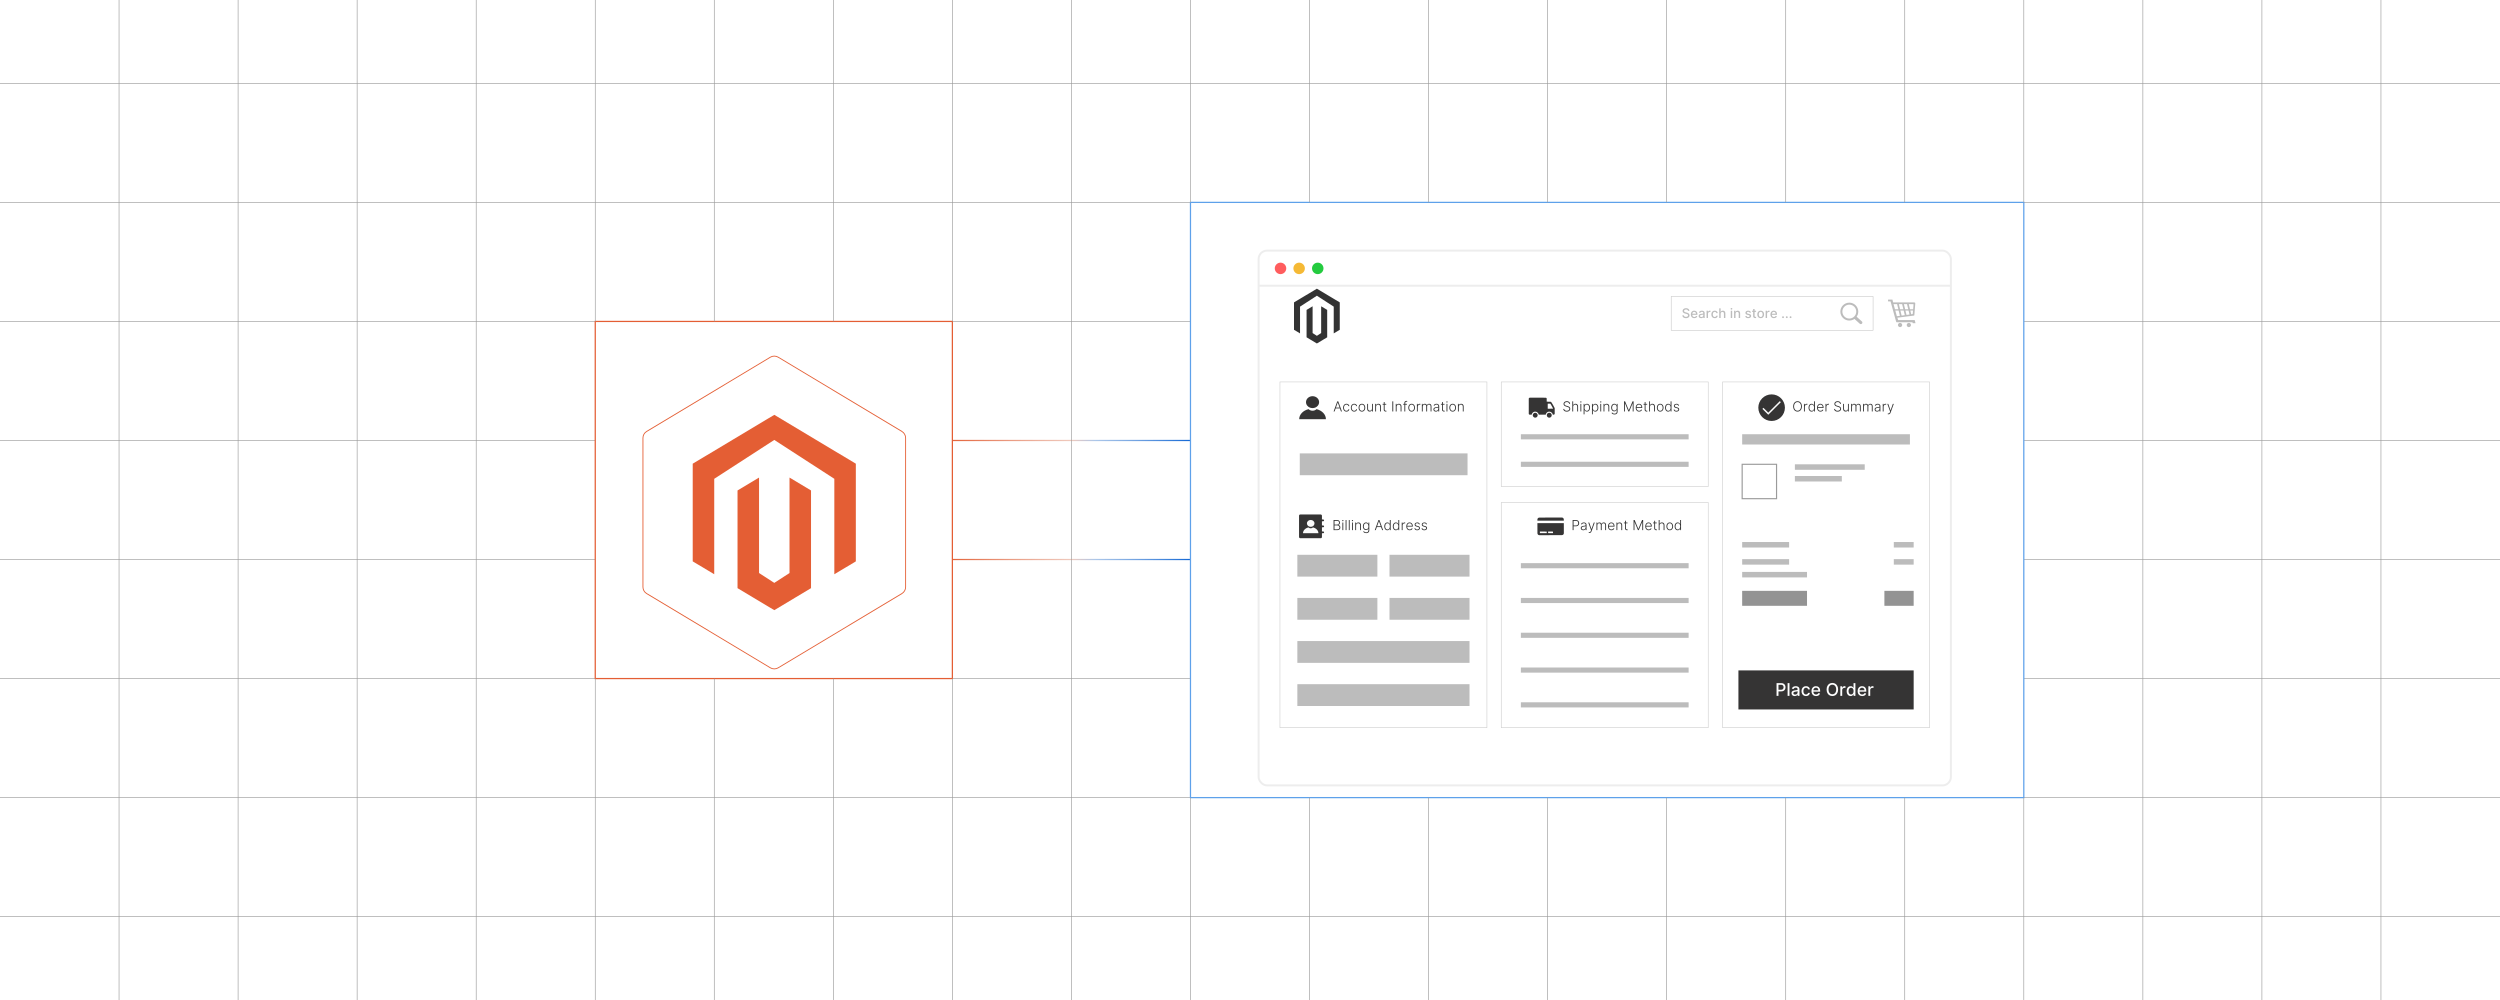 <?xml version="1.0" encoding="UTF-8"?><svg id="Layer_1" xmlns="http://www.w3.org/2000/svg" xmlns:xlink="http://www.w3.org/1999/xlink" viewBox="0 0 1000 400"><defs><linearGradient id="linear-gradient" x1="380.95" y1="223.805" x2="476.19" y2="223.805" gradientUnits="userSpaceOnUse"><stop offset="0" stop-color="#e4643b"/><stop offset=".5" stop-color="#e9b5a4" stop-opacity=".726"/><stop offset=".6" stop-color="#90b4e2" stop-opacity=".748"/><stop offset="1" stop-color="#1368d5"/></linearGradient><linearGradient id="linear-gradient-2" y1="176.195" y2="176.195" xlink:href="#linear-gradient"/><filter id="drop-shadow-1" filterUnits="userSpaceOnUse"><feOffset dx="0" dy="5"/><feGaussianBlur result="blur" stdDeviation="4"/><feFlood flood-color="#333" flood-opacity=".09"/><feComposite in2="blur" operator="in"/><feComposite in="SourceGraphic"/></filter><filter id="drop-shadow-2" filterUnits="userSpaceOnUse"><feOffset dx="0" dy="7.205"/><feGaussianBlur result="blur-2" stdDeviation="5.604"/><feFlood flood-color="#000" flood-opacity=".05"/><feComposite in2="blur-2" operator="in"/><feComposite in="SourceGraphic"/></filter></defs><polyline points="1000 366.665 952.38 366.665 904.76 366.665 857.14 366.665 809.52 366.665 761.9 366.665 714.29 366.665 666.67 366.665 619.05 366.665 571.43 366.665 523.81 366.665 476.19 366.665 428.57 366.665 380.95 366.665 333.33 366.665 285.71 366.665 238.1 366.665 190.48 366.665 142.86 366.665 95.24 366.665 47.62 366.665 0 366.665" fill="none" stroke="#999" stroke-miterlimit="10" stroke-width=".25"/><polyline points="1000 319.045 952.38 319.045 904.76 319.045 857.14 319.045 809.52 319.045" fill="none" stroke="#999" stroke-miterlimit="10" stroke-width=".25"/><polyline points="476.19 319.045 428.57 319.045 380.95 319.045 333.33 319.045 285.71 319.045 238.1 319.045 190.48 319.045 142.86 319.045 95.24 319.045 47.62 319.045 0 319.045" fill="none" stroke="#999" stroke-miterlimit="10" stroke-width=".25"/><polyline points="0 271.425 47.62 271.425 95.24 271.425 142.86 271.425 190.48 271.425 238.1 271.425" fill="none" stroke="#999" stroke-miterlimit="10" stroke-width=".25"/><polyline points="1000 271.425 952.38 271.425 904.76 271.425 857.14 271.425 809.52 271.425" fill="none" stroke="#999" stroke-miterlimit="10" stroke-width=".25"/><polyline points="476.19 271.425 428.57 271.425 380.95 271.425" fill="none" stroke="#999" stroke-miterlimit="10" stroke-width=".25"/><polyline points="0 223.805 47.62 223.805 95.24 223.805 142.86 223.805 190.48 223.805 238.1 223.805" fill="none" stroke="#999" stroke-miterlimit="10" stroke-width=".25"/><polyline points="1000 223.805 952.38 223.805 904.76 223.805 857.14 223.805 809.52 223.805" fill="none" stroke="#999" stroke-miterlimit="10" stroke-width=".25"/><polyline points="476.19 223.805 428.57 223.805 380.95 223.805" fill="none" stroke="url(#linear-gradient)" stroke-miterlimit="10" stroke-width=".5"/><polyline points="0 176.195 47.62 176.195 95.24 176.195 142.86 176.195 190.48 176.195 238.1 176.195" fill="none" stroke="#999" stroke-miterlimit="10" stroke-width=".25"/><polyline points="1000 176.195 952.38 176.195 904.76 176.195 857.14 176.195 809.52 176.195" fill="none" stroke="#999" stroke-miterlimit="10" stroke-width=".25"/><polyline points="476.19 176.195 428.57 176.195 380.95 176.195" fill="none" stroke="url(#linear-gradient-2)" stroke-miterlimit="10" stroke-width=".5"/><polyline points="0 128.575 47.62 128.575 95.24 128.575 142.86 128.575 190.48 128.575 238.1 128.575" fill="none" stroke="#999" stroke-miterlimit="10" stroke-width=".25"/><polyline points="1000 128.575 952.38 128.575 904.76 128.575 857.14 128.575 809.52 128.575" fill="none" stroke="#999" stroke-miterlimit="10" stroke-width=".25"/><polyline points="476.19 128.575 428.57 128.575 380.95 128.575" fill="none" stroke="#999" stroke-miterlimit="10" stroke-width=".25"/><polyline points="1000 80.955 952.38 80.955 904.76 80.955 857.14 80.955 809.52 80.955" fill="none" stroke="#999" stroke-miterlimit="10" stroke-width=".25"/><polyline points="476.19 80.955 428.57 80.955 380.95 80.955 333.33 80.955 285.71 80.955 238.1 80.955 190.48 80.955 142.86 80.955 95.24 80.955 47.62 80.955 0 80.955" fill="none" stroke="#999" stroke-miterlimit="10" stroke-width=".25"/><rect x="238.1" y="128.575" width="142.85" height="142.85" fill="#fff" stroke="#e45e34" stroke-miterlimit="10" stroke-width=".5"/><rect x="476.19" y="80.955" width="333.33" height="238.09" fill="#fff" stroke="#5ea1ea" stroke-miterlimit="10" stroke-width=".5"/><polyline points="1000 33.335 952.38 33.335 904.76 33.335 857.14 33.335 809.52 33.335 761.9 33.335 714.29 33.335 666.67 33.335 619.05 33.335 571.43 33.335 523.81 33.335 476.19 33.335 428.57 33.335 380.95 33.335 333.33 33.335 285.71 33.335 238.1 33.335 190.48 33.335 142.86 33.335 95.24 33.335 47.62 33.335 0 33.335" fill="none" stroke="#999" stroke-miterlimit="10" stroke-width=".25"/><line x1="47.619" x2="47.619" y2="400" fill="none" stroke="#999" stroke-miterlimit="10" stroke-width=".25"/><line x1="95.238" x2="95.238" y2="400" fill="none" stroke="#999" stroke-miterlimit="10" stroke-width=".25"/><line x1="142.857" x2="142.857" y2="400" fill="none" stroke="#999" stroke-miterlimit="10" stroke-width=".25"/><line x1="190.476" x2="190.476" y2="400" fill="none" stroke="#999" stroke-miterlimit="10" stroke-width=".25"/><polyline points="238.1 399.995 238.1 366.665 238.1 319.045 238.1 271.425" fill="none" stroke="#999" stroke-miterlimit="10" stroke-width=".25"/><polyline points="238.1 128.575 238.1 80.955 238.1 33.335 238.1 -.005" fill="none" stroke="#999" stroke-miterlimit="10" stroke-width=".25"/><polyline points="285.71 399.995 285.71 366.665 285.71 319.045 285.71 271.425" fill="none" stroke="#999" stroke-miterlimit="10" stroke-width=".25"/><polyline points="285.71 128.575 285.71 80.955 285.71 33.335 285.71 -.005" fill="none" stroke="#999" stroke-miterlimit="10" stroke-width=".25"/><polyline points="333.33 399.995 333.33 366.665 333.33 319.045 333.33 271.425" fill="none" stroke="#999" stroke-miterlimit="10" stroke-width=".25"/><polyline points="333.33 128.575 333.33 80.955 333.33 33.335 333.33 -.005" fill="none" stroke="#999" stroke-miterlimit="10" stroke-width=".25"/><polyline points="380.95 399.995 380.95 366.665 380.95 319.045 380.95 271.425" fill="none" stroke="#999" stroke-miterlimit="10" stroke-width=".25"/><polyline points="380.95 128.575 380.95 80.955 380.95 33.335 380.95 -.005" fill="none" stroke="#999" stroke-miterlimit="10" stroke-width=".25"/><line x1="428.571" x2="428.571" y2="400" fill="none" stroke="#999" stroke-miterlimit="10" stroke-width=".25"/><polyline points="476.19 399.995 476.19 366.665 476.19 319.045" fill="none" stroke="#999" stroke-miterlimit="10" stroke-width=".25"/><polyline points="476.19 80.955 476.19 33.335 476.19 -.005" fill="none" stroke="#999" stroke-miterlimit="10" stroke-width=".25"/><polyline points="523.81 399.995 523.81 366.665 523.81 319.045" fill="none" stroke="#999" stroke-miterlimit="10" stroke-width=".25"/><polyline points="523.81 80.955 523.81 33.335 523.81 -.005" fill="none" stroke="#999" stroke-miterlimit="10" stroke-width=".25"/><polyline points="571.43 399.995 571.43 366.665 571.43 319.045" fill="none" stroke="#999" stroke-miterlimit="10" stroke-width=".25"/><polyline points="571.43 80.955 571.43 33.335 571.43 -.005" fill="none" stroke="#999" stroke-miterlimit="10" stroke-width=".25"/><polyline points="619.05 399.995 619.05 366.665 619.05 319.045" fill="none" stroke="#999" stroke-miterlimit="10" stroke-width=".25"/><polyline points="619.05 80.955 619.05 33.335 619.05 -.005" fill="none" stroke="#999" stroke-miterlimit="10" stroke-width=".25"/><polyline points="666.67 399.995 666.67 366.665 666.67 319.045" fill="none" stroke="#999" stroke-miterlimit="10" stroke-width=".25"/><polyline points="666.67 80.955 666.67 33.335 666.67 -.005" fill="none" stroke="#999" stroke-miterlimit="10" stroke-width=".25"/><polyline points="714.29 399.995 714.29 366.665 714.29 319.045" fill="none" stroke="#999" stroke-miterlimit="10" stroke-width=".25"/><polyline points="714.29 80.955 714.29 33.335 714.29 -.005" fill="none" stroke="#999" stroke-miterlimit="10" stroke-width=".25"/><polyline points="761.9 399.995 761.9 366.665 761.9 319.045" fill="none" stroke="#999" stroke-miterlimit="10" stroke-width=".25"/><polyline points="761.9 80.955 761.9 33.335 761.9 -.005" fill="none" stroke="#999" stroke-miterlimit="10" stroke-width=".25"/><polyline points="809.52 399.995 809.52 366.665 809.52 319.045" fill="none" stroke="#999" stroke-miterlimit="10" stroke-width=".25"/><polyline points="809.52 80.955 809.52 33.335 809.52 -.005" fill="none" stroke="#999" stroke-miterlimit="10" stroke-width=".25"/><line x1="857.143" x2="857.143" y2="400" fill="none" stroke="#999" stroke-miterlimit="10" stroke-width=".25"/><line x1="904.762" x2="904.762" y2="400" fill="none" stroke="#999" stroke-miterlimit="10" stroke-width=".25"/><line x1="952.381" x2="952.381" y2="400" fill="none" stroke="#999" stroke-miterlimit="10" stroke-width=".25"/><g filter="url(#drop-shadow-1)"><path d="M257.178,229.812v-59.624c0-1.067.56-2.057,1.475-2.606l49.494-29.708c.963-.578,2.166-.578,3.129,0l49.494,29.708c.915.549,1.475,1.539,1.475,2.606v59.624c0,1.067-.56,2.057-1.475,2.606l-49.494,29.708c-.963.578-2.166.578-3.129,0l-49.494-29.708c-.915-.549-1.475-1.539-1.475-2.606Z" fill="#fff" stroke="#e45e34" stroke-miterlimit="10" stroke-width=".353"/><g id="LOGO"><polygon points="342.335 180.473 342.335 219.549 333.731 224.704 333.731 186.524 309.712 170.972 285.692 186.524 285.692 224.704 277.089 219.549 277.089 180.473 309.712 160.935 342.335 180.473" fill="#e45e34" stroke-width="0"/><polygon points="324.41 191.185 324.41 230.261 318.459 233.824 309.712 239.065 300.957 233.824 295.013 230.261 295.013 191.185 303.617 186.029 303.617 224.209 309.712 228.153 315.806 224.209 315.806 186.029 324.41 191.185" fill="#e45e34" stroke-width="0"/></g></g><g filter="url(#drop-shadow-2)"><rect x="503.437" y="93.036" width="276.918" height="213.928" rx="3.392" ry="3.392" fill="#fff" stroke="#ededed" stroke-miterlimit="10" stroke-width=".8"/><line x1="503.437" y1="107.08" x2="780.355" y2="107.08" fill="none" stroke="#ededed" stroke-miterlimit="10" stroke-width=".8"/><circle cx="512.206" cy="100.152" r="2.296" fill="#ff5d5e" stroke-width="0"/><circle cx="519.654" cy="100.152" r="2.296" fill="#f5b935" stroke-width="0"/><circle cx="527.101" cy="100.152" r="2.296" fill="#24cb3f" stroke-width="0"/></g><g id="LOGO-2"><polygon points="535.904 120.954 535.904 131.916 533.49 133.362 533.49 122.651 526.751 118.289 520.013 122.651 520.013 133.362 517.6 131.916 517.6 120.954 526.751 115.473 535.904 120.954" fill="#333" stroke-width="0"/><polygon points="530.875 123.959 530.875 134.921 529.206 135.921 526.751 137.391 524.296 135.921 522.628 134.921 522.628 123.959 525.042 122.513 525.042 133.224 526.751 134.33 528.461 133.224 528.461 122.513 530.875 123.959" fill="#333" stroke-width="0"/></g><rect x="668.472" y="118.586" width="80.758" height="13.528" fill="#fff" stroke="#bcbcbc" stroke-miterlimit="10" stroke-width=".187"/><path d="M675.2,124.353c-.019-.179-.102-.317-.249-.416-.146-.1-.33-.148-.552-.148-.159,0-.296.024-.412.074s-.206.118-.27.204c-.064.087-.096.185-.096.294,0,.092.022.172.065.238.044.066.101.122.172.167s.148.082.23.111c.082.03.161.055.236.073l.378.099c.124.03.251.071.38.122.13.052.251.12.361.204.111.085.201.19.27.315s.102.273.102.447c0,.22-.056.414-.169.585-.112.17-.275.304-.489.402-.214.098-.472.147-.774.147-.289,0-.54-.046-.752-.138-.212-.093-.377-.224-.497-.393-.12-.17-.185-.371-.198-.605h.586c.011.141.057.257.137.35.08.092.183.161.309.206.125.044.263.066.412.066.165,0,.312-.025.441-.078.13-.053.231-.125.306-.22.074-.094.111-.203.111-.329,0-.115-.032-.209-.097-.282-.065-.073-.153-.133-.264-.182-.109-.048-.234-.09-.373-.126l-.457-.125c-.31-.084-.556-.209-.736-.372-.181-.164-.272-.381-.272-.65,0-.223.06-.418.182-.584s.285-.296.491-.389c.207-.093.44-.139.699-.139.263,0,.494.046.695.138.2.092.359.219.475.379.116.161.177.345.182.553h-.564Z" fill="#bcbcbc" stroke-width="0"/><path d="M677.72,127.266c-.286,0-.531-.061-.737-.185s-.365-.296-.477-.519-.168-.486-.168-.787c0-.298.057-.56.168-.786.111-.228.268-.404.469-.531.201-.128.436-.191.706-.191.163,0,.322.027.476.082.154.054.292.139.414.255.123.116.219.266.29.45.07.185.105.409.105.673v.2h-2.308v-.424h1.754c0-.148-.03-.28-.091-.396s-.145-.207-.254-.273c-.109-.066-.237-.101-.383-.101-.159,0-.298.039-.415.116-.118.078-.209.179-.273.303s-.096.259-.096.403v.331c0,.194.034.359.103.495.068.137.164.24.288.311.123.07.268.106.433.106.107,0,.205-.016.293-.046.088-.031.165-.078.229-.14.065-.061.114-.138.147-.229l.535.097c-.043.157-.119.295-.23.413-.11.117-.248.209-.414.273-.166.065-.354.098-.566.098Z" fill="#bcbcbc" stroke-width="0"/><path d="M680.44,127.272c-.184,0-.351-.034-.499-.103-.148-.068-.266-.168-.352-.299-.086-.132-.129-.292-.129-.482,0-.164.031-.299.094-.404.064-.106.148-.19.256-.252.106-.061.227-.108.359-.14.132-.031.267-.056.404-.071.174-.021.315-.037.423-.051.108-.013.188-.035.236-.065.05-.029.074-.079.074-.146v-.014c0-.165-.047-.293-.14-.384-.092-.091-.23-.136-.412-.136-.19,0-.341.042-.449.125-.109.084-.185.177-.226.279l-.531-.121c.062-.177.155-.319.276-.428.122-.109.262-.189.421-.238.158-.05.325-.075.501-.075.115,0,.239.014.369.041.131.027.253.076.367.148.113.071.207.174.28.307.073.134.109.306.109.518v1.928h-.552v-.397h-.022c-.036.072-.092.144-.164.215-.073.07-.167.129-.282.176-.114.047-.252.07-.412.07ZM680.563,126.818c.156,0,.29-.03.401-.093.112-.061.197-.143.256-.242.059-.101.088-.208.088-.322v-.375c-.021.021-.06.039-.116.057-.058.017-.123.031-.196.043s-.144.022-.213.032-.128.018-.175.023c-.109.014-.209.037-.299.07-.091.032-.162.079-.216.141s-.08.142-.08.243c0,.14.052.245.155.316.102.071.234.106.395.106Z" fill="#bcbcbc" stroke-width="0"/><path d="M682.625,127.208v-2.903h.546v.461h.03c.054-.156.146-.279.281-.369.134-.09.286-.136.456-.136.035,0,.077.002.126.004.049.003.087.006.114.01v.541c-.022-.007-.062-.014-.121-.022-.058-.008-.116-.012-.174-.012-.134,0-.252.027-.356.084-.103.056-.185.134-.246.232s-.091.211-.091.337v1.773h-.565Z" fill="#bcbcbc" stroke-width="0"/><path d="M685.893,127.266c-.28,0-.522-.064-.725-.191s-.357-.305-.466-.53-.163-.484-.163-.775c0-.295.056-.556.167-.781.11-.227.267-.403.469-.53.201-.128.44-.191.713-.191.22,0,.417.041.589.122.173.081.312.195.419.342.106.145.17.316.19.512h-.551c-.03-.136-.099-.253-.207-.352-.107-.099-.251-.147-.432-.147-.157,0-.295.041-.413.124-.117.082-.209.199-.274.352-.065.151-.099.331-.099.538,0,.211.032.394.097.548.065.153.155.273.273.357.118.084.257.126.417.126.107,0,.205-.019.292-.06.088-.039.161-.097.222-.171.06-.074.102-.164.125-.269h.551c-.021.189-.082.355-.184.503-.102.147-.238.264-.409.348-.171.085-.371.127-.601.127Z" fill="#bcbcbc" stroke-width="0"/><path d="M688.258,125.484v1.724h-.565v-3.871h.558v1.44h.036c.067-.156.172-.28.311-.372.14-.093.322-.139.548-.139.199,0,.374.041.523.123s.265.204.348.366c.082.161.124.363.124.606v1.847h-.565v-1.778c0-.213-.055-.379-.165-.496-.109-.118-.262-.177-.457-.177-.134,0-.253.028-.358.085-.104.057-.188.14-.247.248-.06.109-.09.24-.09.395Z" fill="#bcbcbc" stroke-width="0"/><path d="M692.592,123.856c-.098,0-.182-.033-.252-.099-.07-.066-.105-.145-.105-.237,0-.094.035-.173.105-.239s.154-.1.252-.1c.099,0,.183.033.253.1.069.066.104.145.104.237,0,.093-.035.173-.104.239-.07.065-.154.099-.253.099ZM692.307,127.208v-2.903h.565v2.903h-.565Z" fill="#bcbcbc" stroke-width="0"/><path d="M694.197,125.484v1.724h-.565v-2.903h.543v.473h.035c.067-.154.172-.277.315-.37.143-.094.323-.141.541-.141.198,0,.371.042.519.124.149.083.265.205.347.368.081.162.122.363.122.603v1.847h-.565v-1.778c0-.211-.055-.376-.165-.494-.109-.119-.26-.179-.451-.179-.132,0-.248.028-.349.085-.102.057-.182.14-.24.248-.059.109-.088.24-.088.395Z" fill="#bcbcbc" stroke-width="0"/><path d="M700.396,125.014l-.513.091c-.021-.065-.055-.128-.101-.188s-.108-.107-.186-.145-.176-.057-.293-.057c-.16,0-.294.035-.4.106-.107.071-.161.163-.161.275,0,.097.036.175.108.234.071.06.188.107.348.145l.461.105c.268.062.466.157.598.286.131.128.196.295.196.501,0,.174-.05.328-.15.464s-.239.241-.418.318c-.178.077-.385.115-.619.115-.325,0-.59-.069-.795-.209-.206-.139-.332-.337-.379-.595l.547-.083c.034.143.103.25.21.322.105.072.243.109.414.109.185,0,.333-.039.443-.116.111-.078.167-.173.167-.285,0-.091-.034-.167-.102-.229s-.17-.108-.309-.14l-.492-.108c-.271-.061-.471-.159-.6-.294-.129-.136-.193-.306-.193-.513,0-.171.048-.321.144-.45.096-.128.228-.229.397-.301.169-.073.362-.109.58-.109.315,0,.56.068.741.203.181.136.299.317.357.544Z" fill="#bcbcbc" stroke-width="0"/><path d="M702.429,124.305v.454h-1.586v-.454h1.586ZM701.268,123.609h.565v2.746c0,.109.017.192.049.247.033.055.076.092.128.111.053.019.109.029.171.029.046,0,.085-.003.119-.01.034-.006.06-.011.08-.015l.102.467c-.033.013-.079.025-.14.038-.06.014-.137.021-.227.022-.149.002-.288-.024-.416-.08-.129-.055-.232-.141-.312-.257-.079-.116-.119-.262-.119-.436v-2.863Z" fill="#bcbcbc" stroke-width="0"/><path d="M704.274,127.266c-.272,0-.51-.062-.712-.188-.203-.124-.36-.299-.473-.523-.112-.224-.169-.486-.169-.786,0-.301.057-.565.169-.79s.27-.4.473-.525c.202-.125.44-.188.712-.188.273,0,.51.062.713.188s.36.3.473.525.168.489.168.79c0,.3-.056.562-.168.786-.112.225-.27.399-.473.523-.203.125-.44.188-.713.188ZM704.276,126.792c.177,0,.323-.047.439-.14.116-.094.202-.218.259-.372.056-.155.084-.326.084-.513,0-.185-.028-.355-.084-.511-.057-.156-.143-.281-.259-.376-.115-.094-.262-.142-.439-.142-.178,0-.324.048-.441.142-.116.095-.202.22-.259.376-.056.155-.084.325-.084.511,0,.186.028.357.084.513.057.154.143.278.259.372.117.093.264.14.441.14Z" fill="#bcbcbc" stroke-width="0"/><path d="M706.258,127.208v-2.903h.546v.461h.03c.054-.156.146-.279.281-.369.134-.09.286-.136.456-.136.035,0,.077.002.126.004.049.003.087.006.114.01v.541c-.022-.007-.062-.014-.121-.022-.058-.008-.116-.012-.174-.012-.134,0-.252.027-.356.084-.103.056-.185.134-.246.232s-.091.211-.091.337v1.773h-.565Z" fill="#bcbcbc" stroke-width="0"/><path d="M709.554,127.266c-.286,0-.531-.061-.737-.185s-.365-.296-.477-.519-.168-.486-.168-.787c0-.298.057-.56.168-.786.111-.228.268-.404.469-.531.201-.128.436-.191.706-.191.163,0,.322.027.476.082.154.054.292.139.414.255.123.116.219.266.29.45.07.185.105.409.105.673v.2h-2.308v-.424h1.754c0-.148-.03-.28-.091-.396s-.145-.207-.254-.273c-.109-.066-.237-.101-.383-.101-.159,0-.298.039-.415.116-.118.078-.209.179-.273.303s-.096.259-.096.403v.331c0,.194.034.359.103.495.068.137.164.24.288.311.123.07.268.106.433.106.107,0,.205-.016.293-.046.088-.031.165-.078.229-.14.065-.061.114-.138.147-.229l.535.097c-.043.157-.119.295-.23.413-.11.117-.248.209-.414.273-.166.065-.354.098-.566.098Z" fill="#bcbcbc" stroke-width="0"/><path d="M713.211,127.244c-.102,0-.191-.037-.267-.11-.074-.074-.111-.163-.111-.268,0-.103.037-.192.111-.266.075-.074.164-.111.267-.111.103,0,.192.037.267.111.074.073.111.162.111.266,0,.069-.017.132-.052.19-.034.058-.08.103-.137.138-.057.033-.12.051-.19.051Z" fill="#bcbcbc" stroke-width="0"/><path d="M714.718,127.244c-.102,0-.191-.037-.267-.11-.074-.074-.111-.163-.111-.268,0-.103.037-.192.111-.266.075-.074.164-.111.267-.111.103,0,.192.037.267.111.074.073.111.162.111.266,0,.069-.017.132-.052.19-.034.058-.08.103-.137.138-.057.033-.12.051-.19.051Z" fill="#bcbcbc" stroke-width="0"/><path d="M716.225,127.244c-.102,0-.191-.037-.267-.11-.074-.074-.111-.163-.111-.268,0-.103.037-.192.111-.266.075-.074.164-.111.267-.111.103,0,.192.037.267.111.074.073.111.162.111.266,0,.069-.017.132-.052.19-.034.058-.08.103-.137.138-.057.033-.12.051-.19.051Z" fill="#bcbcbc" stroke-width="0"/><path d="M739.724,121.058h.001v.001c.989 0,1.884.401,2.532,1.049.647.647,1.048,1.542,1.048,2.53h.001v.005h-.001c-0.0.398-.066.781-.186,1.139-.02.06-.041.118-.063.173v.001c-.104.262-.237.51-.397.739l2.084,1.873.001.001.011.011.001.001c.118.112.182.262.19.414.008.15-.039.304-.142.428l-.001.001-.013.015-.003.003-.011.011-.001.002c-.112.118-.262.182-.414.19-.15.008-.304-.039-.428-.142l-.001-.001-.015-.013-.002-.002-2.131-1.915c-.063.044-.127.087-.193.127-.088.054-.18.105-.273.151-.48.239-1.022.374-1.596.374v.001h-.001v-.001c-.989-0-1.884-.401-2.532-1.049-.647-.647-1.048-1.542-1.048-2.529h-.001v-.004h.001c0-.989.401-1.884,1.049-2.532.647-.647,1.542-1.047,2.53-1.048v-.001h.002ZM739.725,121.861v.001h-.004v-.001c-.766.001-1.46.312-1.962.814-.502.502-.814,1.197-.814,1.964h.001v.004h-.001c.001.766.311,1.459.814,1.962.502.502,1.197.814,1.964.814v-.001h.004v.001c.766-.001,1.459-.311,1.962-.814.502-.502.814-1.197.814-1.963h-0v-.004h0c-0-.766-.312-1.46-.814-1.962-.502-.502-1.197-.814-1.963-.814h0Z" fill="#bcbcbc" stroke-width="0"/><path d="M757.246,120.971h8.365c.547,0,.517.222.47.786l-.311,3.966c-.053.632-.008.479-.678.575l-6.152.783.326.944h6.627c.09.335.212.881.301,1.255h-1.101l-.106-.382h-5.295c-1.215-.021-1.093.308-1.384-.742l-2.087-7.588h-1.002v-.727h1.758c.082.306.195.82.271,1.13h0ZM760.03,129.158c.469,0,.85.381.85.85,0,.47-.38.85-.85.85s-.85-.38-.85-.85c0-.469.38-.85.85-.85h0ZM763.536,129.158c.469,0,.85.381.85.85,0,.47-.381.85-.85.85-.47,0-.85-.38-.85-.85,0-.469.38-.85.85-.85h0ZM757.978,123.703h1.354l-.491-2.054c-.484,0-.961-.001-1.428-.001l.165.615.005-.001.395,1.441h0ZM759.548,121.649l.491,2.053h1.304l-.493-2.051-1.302-.002h0ZM761.559,121.652l.493,2.05h1.247l-.491-2.049-1.249-.002h0ZM763.517,121.655l.491,2.049h1.248l.138-1.646c.039-.459.119-.401-.326-.401-.507-.001-1.027-.002-1.552-.002h0ZM765.213,124.224h-1.079l.356,1.485.088-.012c.544-.078.508.047.551-.467l.084-1.006h0ZM763.803,125.803l-.378-1.579h-1.246l.419,1.743,1.206-.164h0ZM761.911,126.061l-.442-1.837h-1.304l.481,2.009,1.265-.172h0ZM759.96,126.327l-.503-2.103h-1.335l.624,2.268,1.214-.166h0Z" fill="#bcbcbc" fill-rule="evenodd" stroke-width="0"/><rect x="600.503" y="152.773" width="82.786" height="41.838" fill="none" stroke="#ccc" stroke-miterlimit="10" stroke-width=".232"/><path d="M621.88,164.462c-0-.348-.001-.696.001-1.044.001-.078 0-.152-.032-.226-.143-.328-.325-.636-.501-.946-.111-.195-.218-.392-.333-.584-.146-.245-.29-.493-.453-.727-.087-.125-.209-.233-.38-.237-.475-.011-.951-.02-1.426-.026-.055-.001-.071-.012-.071-.07-.001-.402-.006-.804-.01-1.206-0-.023 0-.049-.011-.068-.074-.127-.167-.226-.33-.228-.317-.005-.634-.019-.951-.021-.777-.003-1.555-.001-2.332-.001v-.001c-1.029,0-2.057 0-3.086-0-.083,0-.163.003-.238.05-.132.082-.229.169-.228.349.007,1.019.003,2.038.003,3.057-0.0.973.001,1.945-.003,2.917-0.0.11.01.207.096.284.071.064.136.14.244.141.238.002.475.006.713.009.117.001.108-.002.144-.112.07-.219.161-.427.315-.606.29-.337.65-.513,1.096-.509.292.003.549.097.787.266.311.222.503.517.587.885.014.061.037.078.096.077.514-.002,1.028-.002,1.542-.003.371-.001.742-.003,1.113-.004.047,0,.072-.017.074-.067.007-.133.058-.254.123-.364.246-.418.576-.72,1.086-.778.312-.035.606.01.874.173.375.228.633.544.714.988.003.017.032.041.049.041.133-0.0.267-.001.4-.01.167-.011.331-.178.33-.326-.001-.358-.003-.715-.003-1.073ZM621.159,163.477c-.334.001-.669.001-1.003.001,0,.003,0,.005,0,.008-.338,0-.677-.001-1.015.001-.039 0-.05-.013-.05-.05.001-.64.001-1.28.001-1.919,0-.041.016-.053.055-.053.319.004.638.006.957.013.028.001.067.025.082.05.104.167.207.335.303.507.2.359.397.72.592,1.082.049.091.093.186.131.283.028.07.021.077-.053.077Z" fill="#353434" stroke-width="0"/><path d="M619.654,165.107c-.103-.013-.228.007-.341.063-.333.164-.554.418-.584.801-.01.129-.001.264.026.391.043.202.176.351.33.484.125.108.269.185.428.205.162.021.329.026.492-.034.357-.131.587-.374.665-.746.039-.184.023-.372-.05-.552-.14-.343-.488-.64-.965-.614Z" fill="#353434" stroke-width="0"/><path d="M614.097,165.1c-.575-.013-1.011.514-.999,1.011.011.457.462.989.988.949.516.039.994-.443.986-.985-.008-.532-.441-.962-.975-.975Z" fill="#353434" stroke-width="0"/><path d="M627.687,161.552c-.022-.225-.122-.404-.299-.537-.176-.133-.398-.199-.665-.199-.189,0-.354.032-.497.097s-.255.153-.336.268c-.08.114-.121.243-.121.388,0,.106.023.2.069.28.046.081.108.149.186.207.078.057.165.106.261.146.096.041.191.075.289.102l.427.123c.129.035.258.081.387.136.129.056.247.125.354.209.107.083.193.185.259.306s.098.265.098.434c0,.216-.056.41-.168.583-.111.172-.273.309-.481.409s-.46.151-.752.151c-.275,0-.515-.046-.718-.138-.202-.091-.361-.218-.477-.38-.115-.162-.181-.35-.195-.562h.379c.014.159.066.294.158.404s.212.194.359.252.311.086.494.086c.201,0,.38-.034.538-.102.157-.068.28-.163.371-.284.09-.122.135-.264.135-.426,0-.137-.035-.252-.106-.345s-.17-.171-.297-.234c-.127-.062-.274-.119-.441-.167l-.484-.143c-.317-.095-.564-.226-.738-.393-.175-.168-.263-.381-.263-.641,0-.217.059-.408.175-.573s.274-.294.474-.387c.2-.093.424-.14.673-.14.251,0,.474.046.667.139.194.092.348.219.462.38.113.161.174.345.183.55h-.357Z" fill="#333" stroke-width="0"/><path d="M629.268,162.689v1.895h-.352v-4.044h.352v1.486h.031c.071-.156.182-.281.331-.375s.339-.14.568-.14c.205,0,.385.042.541.126.155.084.276.209.363.373.087.165.13.367.13.608v1.965h-.353v-1.943c0-.25-.069-.447-.208-.591-.139-.144-.326-.217-.561-.217-.162,0-.307.034-.433.102-.127.068-.227.167-.3.296-.072.128-.109.28-.109.457Z" fill="#333" stroke-width="0"/><path d="M632.344,161.03c-.072,0-.134-.024-.185-.074-.051-.049-.077-.108-.077-.179,0-.069.026-.129.078-.179.052-.049.113-.073.185-.073.072,0,.135.024.185.073.052.05.077.109.077.179,0,.07-.025.13-.078.179-.052.05-.113.074-.185.074ZM632.164,164.585v-3.033h.353v3.033h-.353Z" fill="#333" stroke-width="0"/><path d="M633.45,165.723v-4.171h.342v.579h.041c.043-.091.101-.185.174-.28.074-.095.172-.176.294-.241.121-.066.275-.099.461-.099.25,0,.469.065.656.196s.334.314.439.549.157.509.157.82c0,.314-.053.588-.157.823-.104.236-.251.42-.439.551-.188.132-.405.198-.652.198-.183,0-.336-.033-.459-.099-.123-.066-.223-.147-.299-.244-.075-.097-.134-.191-.175-.283h-.031v1.7h-.352ZM633.798,163.07c0,.245.036.462.109.65.073.19.179.337.316.444s.305.161.5.161c.202,0,.372-.056.511-.167s.245-.262.318-.451.109-.402.109-.638c0-.233-.036-.443-.107-.63-.072-.186-.178-.335-.317-.445s-.31-.165-.514-.165c-.197,0-.365.053-.503.159-.139.105-.243.252-.315.439-.071.186-.107.4-.107.643Z" fill="#333" stroke-width="0"/><path d="M636.785,165.723v-4.171h.342v.579h.041c.043-.091.101-.185.174-.28.074-.095.172-.176.294-.241.121-.066.275-.099.461-.099.25,0,.469.065.656.196s.334.314.439.549.157.509.157.82c0,.314-.053.588-.157.823-.104.236-.251.42-.439.551-.188.132-.405.198-.652.198-.183,0-.336-.033-.459-.099-.123-.066-.223-.147-.299-.244-.075-.097-.134-.191-.175-.283h-.031v1.7h-.352ZM637.133,163.07c0,.245.036.462.109.65.073.19.179.337.316.444s.305.161.5.161c.202,0,.372-.056.511-.167s.245-.262.318-.451.109-.402.109-.638c0-.233-.036-.443-.107-.63-.072-.186-.178-.335-.317-.445s-.31-.165-.514-.165c-.197,0-.365.053-.503.159-.139.105-.243.252-.315.439-.071.186-.107.4-.107.643Z" fill="#333" stroke-width="0"/><path d="M640.304,161.03c-.072,0-.134-.024-.185-.074-.051-.049-.077-.108-.077-.179,0-.069.026-.129.078-.179.052-.049.113-.073.185-.073.072,0,.135.024.185.073.052.05.077.109.077.179,0,.07-.025.13-.078.179-.052.05-.113.074-.185.074ZM640.124,164.585v-3.033h.353v3.033h-.353Z" fill="#333" stroke-width="0"/><path d="M641.762,162.689v1.895h-.352v-3.033h.342v.476h.031c.071-.155.183-.279.333-.374.15-.094.338-.141.56-.141.204,0,.384.042.538.127.155.085.275.21.361.374.087.165.13.367.13.606v1.965h-.352v-1.943c0-.249-.069-.445-.208-.59-.14-.145-.325-.218-.559-.218-.159,0-.301.034-.424.102-.124.068-.222.167-.294.296-.071.128-.107.28-.107.457Z" fill="#333" stroke-width="0"/><path d="M645.79,165.785c-.207,0-.388-.026-.543-.079-.155-.054-.286-.127-.393-.219-.107-.092-.19-.195-.249-.31l.288-.19c.044.076.102.151.175.225.073.074.169.135.286.184.118.049.264.073.435.073.269,0,.485-.067.65-.201.166-.135.248-.344.248-.626v-.684h-.031c-.041.092-.1.184-.176.275s-.176.168-.299.229c-.124.06-.276.091-.458.091-.242,0-.457-.06-.644-.18-.188-.12-.335-.292-.442-.515-.107-.224-.161-.489-.161-.799,0-.307.053-.577.157-.81.104-.233.251-.415.44-.545.189-.131.407-.195.657-.195.186,0,.34.032.463.098.122.065.221.145.295.241.074.097.133.19.175.281h.035v-.579h.344v3.112c0,.257-.055.468-.164.634s-.258.289-.446.368c-.188.08-.402.119-.642.119ZM645.767,164.231c.194,0,.361-.047.499-.142.139-.094.245-.229.318-.405s.11-.387.11-.63c0-.237-.036-.447-.108-.631s-.178-.329-.315-.435c-.138-.106-.307-.159-.505-.159-.203,0-.374.055-.514.164s-.245.257-.315.441c-.071.185-.107.392-.107.619,0,.231.036.435.109.613.072.177.178.315.317.414.14.1.31.149.51.149Z" fill="#333" stroke-width="0"/><path d="M649.611,160.541h.427l1.467,3.522h.036l1.467-3.522h.427v4.044h-.348v-3.265h-.031l-1.365,3.265h-.335l-1.365-3.265h-.031v3.265h-.348v-4.044Z" fill="#333" stroke-width="0"/><path d="M655.661,164.648c-.283,0-.528-.066-.734-.199-.207-.132-.366-.315-.479-.551-.112-.234-.169-.506-.169-.812,0-.305.057-.577.169-.815.113-.237.269-.424.469-.559.199-.135.43-.202.691-.202.165,0,.323.029.477.09.152.06.29.151.411.274.122.123.219.277.289.464.071.186.107.406.107.66v.174h-2.37v-.31h2.011c0-.195-.039-.37-.118-.526-.078-.156-.186-.279-.325-.37-.14-.091-.3-.137-.481-.137-.192,0-.361.052-.507.154-.146.102-.261.238-.343.406-.082.169-.124.353-.126.554v.185c0,.24.042.451.126.631.083.18.202.318.356.417.154.1.336.148.547.148.144,0,.27-.022.378-.067.108-.044.2-.104.274-.181.074-.075.131-.158.169-.249l.334.108c-.046.128-.122.245-.227.353-.104.107-.234.194-.391.26-.156.065-.336.098-.538.098Z" fill="#333" stroke-width="0"/><path d="M658.858,161.552v.306h-1.448v-.306h1.448ZM657.862,160.825h.353v2.968c0,.127.022.226.065.297.044.072.101.123.17.152s.144.045.223.045c.047,0,.086-.003.119-.009.033-.007.061-.013.087-.019l.075.318c-.034.013-.077.025-.127.036-.05.012-.111.018-.185.018-.129,0-.253-.028-.372-.085s-.217-.142-.293-.253c-.076-.112-.115-.251-.115-.417v-3.051Z" fill="#333" stroke-width="0"/><path d="M660.008,162.689v1.895h-.352v-4.044h.352v1.486h.031c.071-.156.182-.281.331-.375s.339-.14.568-.14c.205,0,.385.042.541.126.155.084.276.209.363.373.087.165.13.367.13.608v1.965h-.353v-1.943c0-.25-.069-.447-.208-.591-.139-.144-.326-.217-.561-.217-.162,0-.307.034-.433.102-.127.068-.227.167-.3.296-.072.128-.109.28-.109.457Z" fill="#333" stroke-width="0"/><path d="M664.079,164.648c-.262,0-.493-.066-.693-.2-.201-.133-.358-.316-.472-.552-.113-.234-.17-.506-.17-.815,0-.31.057-.584.17-.82s.271-.421.472-.553c.2-.133.432-.198.693-.198.263,0,.493.066.693.199s.357.317.471.553c.114.235.171.509.171.819,0,.309-.057.58-.17.815-.113.235-.27.419-.471.552-.2.134-.432.2-.694.2ZM664.079,164.326c.211,0,.39-.057.535-.17.146-.113.258-.264.333-.452.076-.189.113-.396.113-.622s-.037-.435-.113-.624c-.075-.19-.186-.342-.333-.456-.145-.114-.324-.172-.535-.172-.209,0-.387.058-.534.172-.146.114-.258.267-.333.456-.076.19-.114.398-.114.624s.038.434.114.622c.075.189.186.339.332.452.146.113.325.17.535.17Z" fill="#333" stroke-width="0"/><path d="M667.278,164.648c-.248,0-.467-.066-.653-.198-.186-.131-.333-.315-.438-.551-.104-.235-.157-.51-.157-.823,0-.311.053-.585.157-.82s.251-.418.44-.549.407-.196.657-.196c.185,0,.338.032.461.098.122.065.22.145.294.241.073.097.131.19.172.281h.031v-1.59h.353v4.044h-.344v-.562h-.041c-.041.092-.099.186-.174.283s-.174.178-.297.244c-.124.065-.277.099-.462.099ZM667.32,164.326c.196,0,.363-.054.501-.161.139-.107.244-.255.317-.444.073-.189.109-.405.109-.65,0-.242-.036-.456-.108-.643s-.178-.333-.315-.439c-.139-.106-.307-.159-.504-.159-.203,0-.374.055-.513.165s-.244.259-.315.445c-.072.186-.108.397-.108.63,0,.235.036.448.109.638.072.19.178.34.316.451s.31.167.511.167Z" fill="#333" stroke-width="0"/><path d="M671.635,162.218l-.322.091c-.031-.091-.076-.174-.134-.247-.058-.074-.134-.133-.227-.176-.093-.044-.207-.065-.345-.065-.205,0-.373.049-.505.146-.132.097-.197.223-.197.377,0,.13.045.236.135.316.09.081.23.145.418.193l.458.112c.254.061.444.16.571.294.127.135.19.303.19.506,0,.171-.047.323-.142.456s-.227.237-.397.312c-.169.076-.364.114-.587.114-.296,0-.541-.067-.732-.201-.192-.133-.315-.326-.369-.579l.337-.083c.044.181.129.316.256.409.127.092.295.138.503.138.232,0,.419-.052.559-.157.14-.104.209-.235.209-.394,0-.122-.04-.226-.122-.309-.082-.084-.205-.145-.371-.185l-.496-.118c-.263-.064-.458-.163-.584-.3-.127-.137-.19-.307-.19-.51,0-.167.045-.315.136-.441s.216-.227.375-.299.342-.108.545-.108c.278,0,.5.062.667.189.166.125.286.298.36.519Z" fill="#333" stroke-width="0"/><rect x="608.345" y="173.692" width="67.103" height="2.056" fill="#bcbcbc" stroke-width="0"/><rect x="608.345" y="184.694" width="67.103" height="2.056" fill="#bcbcbc" stroke-width="0"/><rect x="511.982" y="152.773" width="82.786" height="138.29" fill="none" stroke="#ccc" stroke-miterlimit="10" stroke-width=".232"/><path d="M530.365,167.667h-10.688c0-1.885,1.578-3.48,3.753-4.013.36.384.938.633,1.591.633s1.231-.249,1.591-.633c2.175.533,3.753,2.128,3.753,4.013Z" fill="#353434" stroke-width="0"/><path d="M527.644,160.856c0,.528-.189,1.017-.51,1.412-.477.589-1.246.97-2.113.97s-1.635-.382-2.113-.97c-.321-.395-.51-.883-.51-1.412,0-1.316,1.174-2.382,2.623-2.382s2.623,1.066,2.623,2.382Z" fill="#353434" stroke-width="0"/><path d="M533.827,164.585h-.387l1.471-4.044h.396l1.471,4.044h-.387l-1.268-3.564h-.028l-1.268,3.564ZM534.106,163.035h2.007v.331h-2.007v-.331Z" fill="#333" stroke-width="0"/><path d="M538.582,164.648c-.271,0-.507-.068-.707-.204-.201-.135-.356-.32-.468-.557-.11-.235-.166-.504-.166-.806,0-.304.057-.574.169-.811.113-.237.27-.423.47-.558.199-.135.432-.202.696-.202.203,0,.387.039.552.117.164.078.3.189.407.33s.175.306.202.494h-.355c-.036-.171-.125-.317-.266-.44-.14-.121-.317-.183-.534-.183-.193,0-.364.053-.513.157-.149.104-.266.25-.349.436-.084.186-.126.401-.126.646,0,.246.041.464.123.652.081.19.196.337.345.443.147.107.321.16.519.16.135,0,.258-.025.369-.076.11-.051.204-.122.28-.216.075-.094.126-.205.152-.334h.355c-.026.183-.091.346-.194.489-.103.143-.236.255-.4.336-.164.082-.352.123-.562.123Z" fill="#333" stroke-width="0"/><path d="M541.676,164.648c-.271,0-.507-.068-.707-.204-.201-.135-.356-.32-.468-.557-.11-.235-.166-.504-.166-.806,0-.304.057-.574.169-.811.113-.237.27-.423.47-.558.199-.135.432-.202.696-.202.203,0,.387.039.552.117.164.078.3.189.407.33s.175.306.202.494h-.355c-.036-.171-.125-.317-.266-.44-.14-.121-.317-.183-.534-.183-.193,0-.364.053-.513.157-.149.104-.266.25-.349.436-.084.186-.126.401-.126.646,0,.246.041.464.123.652.081.19.196.337.345.443.147.107.321.16.519.16.135,0,.258-.025.369-.076.11-.051.204-.122.28-.216.075-.094.126-.205.152-.334h.355c-.026.183-.091.346-.194.489-.103.143-.236.255-.4.336-.164.082-.352.123-.562.123Z" fill="#333" stroke-width="0"/><path d="M544.765,164.648c-.262,0-.493-.066-.693-.2-.201-.133-.358-.316-.472-.552-.113-.234-.17-.506-.17-.815,0-.31.057-.584.17-.82s.271-.421.472-.553c.2-.133.432-.198.693-.198.263,0,.493.066.693.199s.357.317.471.553c.114.235.171.509.171.819,0,.309-.057.58-.17.815-.113.235-.27.419-.471.552-.2.134-.432.2-.694.2ZM544.765,164.326c.211,0,.39-.057.535-.17.146-.113.258-.264.333-.452.076-.189.113-.396.113-.622s-.037-.435-.113-.624c-.075-.19-.186-.342-.333-.456-.145-.114-.324-.172-.535-.172-.209,0-.387.058-.534.172-.146.114-.258.267-.333.456-.076.19-.114.398-.114.624s.038.434.114.622c.075.189.186.339.332.452.146.113.325.17.535.17Z" fill="#333" stroke-width="0"/><path d="M548.8,163.426v-1.874h.352v3.033h-.352v-.504h-.028c-.07.155-.184.285-.337.389-.154.103-.343.154-.565.154-.193,0-.365-.042-.515-.127-.15-.085-.269-.21-.353-.374-.086-.165-.129-.367-.129-.606v-1.965h.352v1.943c0,.236.07.428.209.571.14.144.319.217.537.217.138,0,.269-.033.396-.099.126-.066.231-.163.311-.29.082-.127.123-.283.123-.469Z" fill="#333" stroke-width="0"/><path d="M550.43,162.689v1.895h-.352v-3.033h.342v.476h.031c.071-.155.183-.279.333-.374.15-.094.338-.141.56-.141.204,0,.384.042.538.127.155.085.275.21.361.374.087.165.13.367.13.606v1.965h-.352v-1.943c0-.249-.069-.445-.208-.59-.14-.145-.325-.218-.559-.218-.159,0-.301.034-.424.102-.124.068-.222.167-.294.296-.071.128-.107.28-.107.457Z" fill="#333" stroke-width="0"/><path d="M554.496,161.552v.306h-1.448v-.306h1.448ZM553.5,160.825h.353v2.968c0,.127.022.226.065.297.044.072.101.123.17.152s.144.045.223.045c.047,0,.086-.003.119-.009.033-.007.061-.013.087-.019l.075.318c-.034.013-.077.025-.127.036-.05.012-.111.018-.185.018-.129,0-.253-.028-.372-.085s-.217-.142-.293-.253c-.076-.112-.115-.251-.115-.417v-3.051Z" fill="#333" stroke-width="0"/><path d="M557.3,160.541v4.044h-.369v-4.044h.369Z" fill="#333" stroke-width="0"/><path d="M558.652,162.689v1.895h-.352v-3.033h.342v.476h.031c.071-.155.183-.279.333-.374.15-.094.338-.141.56-.141.204,0,.384.042.538.127.155.085.275.21.361.374.087.165.13.367.13.606v1.965h-.352v-1.943c0-.249-.069-.445-.208-.59-.14-.145-.325-.218-.559-.218-.159,0-.301.034-.424.102-.124.068-.222.167-.294.296-.071.128-.107.28-.107.457Z" fill="#333" stroke-width="0"/><path d="M562.771,161.552v.306h-1.491v-.306h1.491ZM561.747,164.585v-3.478c0-.163.037-.301.113-.413.075-.111.175-.196.297-.254.123-.059.252-.087.39-.087.092,0,.169.007.23.022.061.015.109.03.145.044l-.102.309c-.026-.008-.059-.018-.097-.027-.039-.011-.087-.017-.144-.017-.152,0-.271.043-.353.129-.083.085-.124.208-.124.367l-.002,3.404h-.352Z" fill="#333" stroke-width="0"/><path d="M564.653,164.648c-.262,0-.493-.066-.693-.2-.201-.133-.358-.316-.472-.552-.113-.234-.17-.506-.17-.815,0-.31.057-.584.17-.82s.271-.421.472-.553c.2-.133.432-.198.693-.198.263,0,.493.066.693.199s.357.317.471.553c.114.235.171.509.171.819,0,.309-.057.58-.17.815-.113.235-.27.419-.471.552-.2.134-.432.2-.694.2ZM564.653,164.326c.211,0,.39-.057.535-.17.146-.113.258-.264.333-.452.076-.189.113-.396.113-.622s-.037-.435-.113-.624c-.075-.19-.186-.342-.333-.456-.145-.114-.324-.172-.535-.172-.209,0-.387.058-.534.172-.146.114-.258.267-.333.456-.076.19-.114.398-.114.624s.038.434.114.622c.075.189.186.339.332.452.146.113.325.17.535.17Z" fill="#333" stroke-width="0"/><path d="M566.761,164.585v-3.033h.342v.466h.025c.06-.152.166-.275.317-.37.15-.094.321-.141.513-.141.028,0,.06,0,.097.002.035.001.065.002.089.004v.357c-.017-.003-.044-.007-.083-.013-.04-.005-.083-.008-.129-.008-.157,0-.298.033-.421.101-.123.066-.221.158-.292.275-.07.117-.106.25-.106.4v1.959h-.352Z" fill="#333" stroke-width="0"/><path d="M568.743,164.585v-3.033h.342v.466h.031c.06-.156.162-.28.304-.37s.311-.135.51-.135c.21,0,.382.049.517.146.135.099.236.233.304.404h.025c.068-.169.18-.303.335-.402.154-.099.342-.148.564-.148.281,0,.504.088.667.266.164.177.245.435.245.774v2.032h-.352v-2.032c0-.239-.06-.419-.184-.539-.122-.119-.283-.18-.483-.18-.232,0-.41.071-.535.214-.125.142-.188.322-.188.541v1.996h-.359v-2.063c0-.205-.058-.371-.172-.498-.115-.126-.276-.19-.484-.19-.14,0-.265.034-.376.102s-.198.164-.263.286c-.064.121-.096.261-.096.419v1.943h-.352Z" fill="#333" stroke-width="0"/><path d="M574.361,164.654c-.184,0-.351-.036-.502-.107-.151-.072-.272-.176-.361-.312-.09-.136-.134-.302-.134-.496,0-.15.027-.277.084-.38s.138-.186.241-.253c.104-.065.228-.117.369-.155.143-.038.299-.068.471-.089.169-.021.314-.04.431-.056.118-.016.208-.041.27-.075.062-.034.093-.089.093-.166v-.07c0-.207-.061-.37-.185-.489s-.3-.179-.53-.179c-.218,0-.397.048-.534.144-.137.096-.233.209-.289.34l-.334-.121c.069-.166.164-.298.285-.398s.257-.171.406-.216c.15-.044.303-.065.456-.065.116,0,.237.015.362.045.126.03.243.083.351.157.108.074.195.178.263.31.067.133.101.3.101.503v2.06h-.352v-.479h-.021c-.042.089-.104.176-.188.261-.083.084-.186.153-.311.207s-.273.081-.44.081ZM574.408,164.332c.188,0,.349-.041.486-.124.137-.083.242-.193.316-.331s.111-.289.111-.455v-.439c-.026.025-.069.048-.131.067s-.132.037-.211.052c-.08.016-.159.028-.238.039s-.15.019-.213.027c-.172.021-.317.054-.439.099s-.214.106-.278.185c-.065.079-.098.179-.098.302,0,.184.066.326.198.427.131.102.297.151.495.151Z" fill="#333" stroke-width="0"/><path d="M577.804,161.552v.306h-1.448v-.306h1.448ZM576.808,160.825h.353v2.968c0,.127.022.226.065.297.044.072.101.123.17.152s.144.045.223.045c.047,0,.086-.003.119-.009.033-.007.061-.013.087-.019l.075.318c-.034.013-.077.025-.127.036-.05.012-.111.018-.185.018-.129,0-.253-.028-.372-.085s-.217-.142-.293-.253c-.076-.112-.115-.251-.115-.417v-3.051Z" fill="#333" stroke-width="0"/><path d="M578.784,161.03c-.072,0-.134-.024-.185-.074-.051-.049-.077-.108-.077-.179,0-.069.026-.129.078-.179.052-.049.113-.073.185-.073.072,0,.135.024.185.073.052.05.077.109.077.179,0,.07-.025.13-.078.179-.052.05-.113.074-.185.074ZM578.605,164.585v-3.033h.353v3.033h-.353Z" fill="#333" stroke-width="0"/><path d="M581.068,164.648c-.262,0-.493-.066-.693-.2-.201-.133-.358-.316-.472-.552-.113-.234-.17-.506-.17-.815,0-.31.057-.584.17-.82s.271-.421.472-.553c.2-.133.432-.198.693-.198.263,0,.493.066.693.199s.357.317.471.553c.114.235.171.509.171.819,0,.309-.057.58-.17.815-.113.235-.27.419-.471.552-.2.134-.432.2-.694.2ZM581.068,164.326c.211,0,.39-.057.535-.17.146-.113.258-.264.333-.452.076-.189.113-.396.113-.622s-.037-.435-.113-.624c-.075-.19-.186-.342-.333-.456-.145-.114-.324-.172-.535-.172-.209,0-.387.058-.534.172-.146.114-.258.267-.333.456-.076.19-.114.398-.114.624s.038.434.114.622c.075.189.186.339.332.452.146.113.325.17.535.17Z" fill="#333" stroke-width="0"/><path d="M583.527,162.689v1.895h-.352v-3.033h.342v.476h.031c.071-.155.183-.279.333-.374.15-.094.338-.141.56-.141.204,0,.384.042.538.127.155.085.275.21.361.374.087.165.13.367.13.606v1.965h-.352v-1.943c0-.249-.069-.445-.208-.59-.14-.145-.325-.218-.559-.218-.159,0-.301.034-.424.102-.124.068-.222.167-.294.296-.071.128-.107.28-.107.457Z" fill="#333" stroke-width="0"/><rect x="519.617" y="205.799" width="9.161" height="9.486" rx=".479" ry=".479" fill="#353434" stroke-width="0"/><rect x="527.915" y="207.795" width="1.724" height=".71" rx=".335" ry=".335" fill="#353434" stroke-width="0"/><rect x="527.915" y="210.187" width="1.724" height=".71" rx=".335" ry=".335" fill="#353434" stroke-width="0"/><rect x="527.915" y="212.579" width="1.724" height=".71" rx=".335" ry=".335" fill="#353434" stroke-width="0"/><path d="M527.361,213.277h-6.16c0-1.087.91-2.006,2.163-2.313.207.221.541.365.917.365s.71-.143.917-.365c1.253.307,2.163,1.226,2.163,2.313Z" fill="#fbfbfb" stroke-width="0"/><path d="M525.793,209.352c0,.304-.109.586-.294.814-.275.339-.718.559-1.218.559s-.943-.22-1.218-.559c-.185-.227-.294-.509-.294-.814,0-.758.677-1.373,1.512-1.373s1.512.615,1.512,1.373Z" fill="#fbfbfb" stroke-width="0"/><path d="M533.428,212.054v-4.044h1.364c.264,0,.483.046.659.138.176.093.308.218.396.378.088.159.133.34.133.543,0,.168-.028.312-.085.432-.057.12-.134.217-.231.291-.098.073-.206.127-.326.159v.032c.131.009.257.055.38.137.122.083.223.197.302.345s.118.324.118.529c0,.204-.045.386-.136.546s-.231.286-.418.377c-.188.092-.426.138-.716.138h-1.44ZM533.797,209.836h1.029c.159,0,.299-.032.418-.099.12-.065.214-.156.28-.273.067-.116.102-.248.102-.397,0-.215-.07-.39-.21-.524s-.348-.203-.624-.203h-.995v1.495ZM533.797,211.722h1.07c.312,0,.543-.068.692-.207s.224-.312.224-.521c0-.154-.037-.294-.111-.42-.074-.125-.179-.225-.314-.299-.136-.073-.294-.11-.476-.11h-1.086v1.558Z" fill="#333" stroke-width="0"/><path d="M537.138,208.499c-.072,0-.134-.024-.185-.074-.051-.049-.077-.108-.077-.179,0-.069.026-.129.078-.179.052-.049.113-.073.185-.073.072,0,.135.024.185.073.052.05.077.109.077.179,0,.07-.025.13-.078.179-.052.05-.113.074-.185.074ZM536.958,212.054v-3.033h.353v3.033h-.353Z" fill="#333" stroke-width="0"/><path d="M538.596,208.01v4.044h-.352v-4.044h.352Z" fill="#333" stroke-width="0"/><path d="M539.875,208.01v4.044h-.352v-4.044h.352Z" fill="#333" stroke-width="0"/><path d="M540.986,208.499c-.072,0-.134-.024-.185-.074-.051-.049-.077-.108-.077-.179,0-.069.026-.129.078-.179.052-.049.113-.073.185-.073.072,0,.135.024.185.073.052.05.077.109.077.179,0,.07-.025.13-.078.179-.052.05-.113.074-.185.074ZM540.807,212.054v-3.033h.353v3.033h-.353Z" fill="#333" stroke-width="0"/><path d="M542.444,210.158v1.895h-.352v-3.033h.342v.476h.031c.071-.155.183-.279.333-.374.15-.094.338-.141.56-.141.204,0,.384.042.538.127.155.085.275.21.361.374.087.165.13.367.13.606v1.965h-.352v-1.943c0-.249-.069-.445-.208-.59-.14-.145-.325-.218-.559-.218-.159,0-.301.034-.424.102-.124.068-.222.167-.294.296-.071.128-.107.28-.107.457Z" fill="#333" stroke-width="0"/><path d="M546.473,213.254c-.207,0-.388-.026-.543-.079-.155-.054-.286-.127-.393-.219-.107-.092-.19-.195-.249-.31l.288-.19c.044.076.102.151.175.225.073.074.169.135.286.184.118.049.264.073.435.073.269,0,.485-.067.65-.201.166-.135.248-.344.248-.626v-.684h-.031c-.041.092-.1.184-.176.275s-.176.168-.299.229c-.124.06-.276.091-.458.091-.242,0-.457-.06-.644-.18-.188-.12-.335-.292-.442-.515-.107-.224-.161-.489-.161-.799,0-.307.053-.577.157-.81.104-.233.251-.415.44-.545.189-.131.407-.195.657-.195.186,0,.34.032.463.098.122.065.221.145.295.241.074.097.133.19.175.281h.035v-.579h.344v3.112c0,.257-.055.468-.164.634s-.258.289-.446.368c-.188.08-.402.119-.642.119ZM546.449,211.7c.194,0,.361-.047.499-.142.139-.094.245-.229.318-.405s.11-.387.11-.63c0-.237-.036-.447-.108-.631s-.178-.329-.315-.435c-.138-.106-.307-.159-.505-.159-.203,0-.374.055-.514.164s-.245.257-.315.441c-.071.185-.107.392-.107.619,0,.231.036.435.109.613.072.177.178.315.317.414.14.1.31.149.51.149Z" fill="#333" stroke-width="0"/><path d="M550.299,212.054h-.387l1.471-4.044h.396l1.471,4.044h-.387l-1.268-3.564h-.028l-1.268,3.564ZM550.577,210.504h2.007v.331h-2.007v-.331Z" fill="#333" stroke-width="0"/><path d="M554.961,212.117c-.248,0-.467-.066-.653-.198-.186-.131-.333-.315-.438-.551-.104-.235-.157-.51-.157-.823,0-.311.053-.585.157-.82s.251-.418.44-.549.407-.196.657-.196c.185,0,.338.032.461.098.122.065.22.145.294.241.073.097.131.19.172.281h.031v-1.59h.353v4.044h-.344v-.562h-.041c-.041.092-.099.186-.174.283s-.174.178-.297.244c-.124.065-.277.099-.462.099ZM555.003,211.795c.196,0,.363-.054.501-.161.139-.107.244-.255.317-.444.073-.189.109-.405.109-.65,0-.242-.036-.456-.108-.643s-.178-.333-.315-.439c-.139-.106-.307-.159-.504-.159-.203,0-.374.055-.513.165s-.244.259-.315.445c-.072.186-.108.397-.108.63,0,.235.036.448.109.638.072.19.178.34.316.451s.31.167.511.167Z" fill="#333" stroke-width="0"/><path d="M558.371,212.117c-.248,0-.467-.066-.653-.198-.186-.131-.333-.315-.438-.551-.104-.235-.157-.51-.157-.823,0-.311.053-.585.157-.82s.251-.418.44-.549.407-.196.657-.196c.185,0,.338.032.461.098.122.065.22.145.294.241.073.097.131.19.172.281h.031v-1.59h.353v4.044h-.344v-.562h-.041c-.041.092-.099.186-.174.283s-.174.178-.297.244c-.124.065-.277.099-.462.099ZM558.413,211.795c.196,0,.363-.054.501-.161.139-.107.244-.255.317-.444.073-.189.109-.405.109-.65,0-.242-.036-.456-.108-.643s-.178-.333-.315-.439c-.139-.106-.307-.159-.504-.159-.203,0-.374.055-.513.165s-.244.259-.315.445c-.072.186-.108.397-.108.63,0,.235.036.448.109.638.072.19.178.34.316.451s.31.167.511.167Z" fill="#333" stroke-width="0"/><path d="M560.69,212.054v-3.033h.342v.466h.025c.06-.152.166-.275.317-.37.15-.094.321-.141.513-.141.028,0,.06,0,.097.002.035.001.065.002.089.004v.357c-.017-.003-.044-.007-.083-.013-.04-.005-.083-.008-.129-.008-.157,0-.298.033-.421.101-.123.066-.221.158-.292.275-.07.117-.106.25-.106.4v1.959h-.352Z" fill="#333" stroke-width="0"/><path d="M563.899,212.117c-.283,0-.528-.066-.734-.199-.207-.132-.366-.315-.479-.551-.112-.234-.169-.506-.169-.812,0-.305.057-.577.169-.815.113-.237.269-.424.469-.559.199-.135.43-.202.691-.202.165,0,.323.029.477.09.152.06.29.151.411.274.122.123.219.277.289.464.071.186.107.406.107.66v.174h-2.37v-.31h2.011c0-.195-.039-.37-.118-.526-.078-.156-.186-.279-.325-.37-.14-.091-.3-.137-.481-.137-.192,0-.361.052-.507.154-.146.102-.261.238-.343.406-.082.169-.124.353-.126.554v.185c0,.24.042.451.126.631.083.18.202.318.356.417.154.1.336.148.547.148.144,0,.27-.022.378-.067.108-.044.2-.104.274-.181.074-.075.131-.158.169-.249l.334.108c-.046.128-.122.245-.227.353-.104.107-.234.194-.391.26-.156.065-.336.098-.538.098Z" fill="#333" stroke-width="0"/><path d="M567.939,209.686l-.322.091c-.031-.091-.076-.174-.134-.247-.058-.074-.134-.133-.227-.176-.093-.044-.207-.065-.345-.065-.205,0-.373.049-.505.146-.132.097-.197.223-.197.377,0,.13.045.236.135.316.09.081.23.145.418.193l.458.112c.254.061.444.16.571.294.127.135.19.303.19.506,0,.171-.047.323-.142.456s-.227.237-.397.312c-.169.076-.364.114-.587.114-.296,0-.541-.067-.732-.201-.192-.133-.315-.326-.369-.579l.337-.083c.044.181.129.316.256.409.127.092.295.138.503.138.232,0,.419-.052.559-.157.14-.104.209-.235.209-.394,0-.122-.04-.226-.122-.309-.082-.084-.205-.145-.371-.185l-.496-.118c-.263-.064-.458-.163-.584-.3-.127-.137-.19-.307-.19-.51,0-.167.045-.315.136-.441s.216-.227.375-.299.342-.108.545-.108c.278,0,.5.062.667.189.166.125.286.298.36.519Z" fill="#333" stroke-width="0"/><path d="M570.79,209.686l-.322.091c-.031-.091-.076-.174-.134-.247-.058-.074-.134-.133-.227-.176-.093-.044-.207-.065-.345-.065-.205,0-.373.049-.505.146-.132.097-.197.223-.197.377,0,.13.045.236.135.316.09.081.23.145.418.193l.458.112c.254.061.444.16.571.294.127.135.19.303.19.506,0,.171-.047.323-.142.456s-.227.237-.397.312c-.169.076-.364.114-.587.114-.296,0-.541-.067-.732-.201-.192-.133-.315-.326-.369-.579l.337-.083c.044.181.129.316.256.409.127.092.295.138.503.138.232,0,.419-.052.559-.157.14-.104.209-.235.209-.394,0-.122-.04-.226-.122-.309-.082-.084-.205-.145-.371-.185l-.496-.118c-.263-.064-.458-.163-.584-.3-.127-.137-.19-.307-.19-.51,0-.167.045-.315.136-.441s.216-.227.375-.299.342-.108.545-.108c.278,0,.5.062.667.189.166.125.286.298.36.519Z" fill="#333" stroke-width="0"/><rect x="519.909" y="181.358" width="67.103" height="8.727" fill="#bcbcbc" stroke-width="0"/><rect x="518.941" y="221.918" width="32.013" height="8.727" fill="#bcbcbc" stroke-width="0"/><rect x="518.941" y="239.169" width="32.013" height="8.727" fill="#bcbcbc" stroke-width="0"/><rect x="518.941" y="256.421" width="68.868" height="8.727" fill="#bcbcbc" stroke-width="0"/><rect x="518.941" y="273.673" width="68.868" height="8.727" fill="#bcbcbc" stroke-width="0"/><rect x="555.796" y="221.918" width="32.013" height="8.727" fill="#bcbcbc" stroke-width="0"/><rect x="555.796" y="239.169" width="32.013" height="8.727" fill="#bcbcbc" stroke-width="0"/><rect x="600.503" y="200.999" width="82.786" height="90.064" fill="none" stroke="#ccc" stroke-miterlimit="10" stroke-width=".232"/><path d="M614.962,209.248l.013,4.051c.001.432.353.781.785.78l9.001-.03c.432-.001.781-.353.78-.785l-.013-4.016h-10.567ZM618.697,213.248l-2.737-.007v-.621s2.737.007,2.737.007v.621ZM621.202,213.248l-1.956-.009v-.62s1.956.009,1.956.009v.62Z" fill="#353434" stroke-width="0"/><path d="M625.524,207.785c-.001-.432-.353-.781-.785-.78l-9.001.03c-.432.001-.781.353-.78.785l.002.451h10.567l-.002-.486Z" fill="#353434" stroke-width="0"/><path d="M629.05,212.054v-4.044h1.306c.286,0,.526.055.72.165.192.109.338.259.436.447.098.188.146.399.146.636,0,.235-.049.447-.145.637-.098.189-.243.338-.435.448-.192.109-.432.165-.717.165h-1.027v-.332h1.018c.212,0,.388-.04.526-.119.14-.08.244-.189.314-.327s.103-.296.103-.472c0-.177-.034-.334-.103-.473-.069-.138-.174-.246-.315-.325-.14-.079-.317-.119-.532-.119h-.926v3.713h-.369Z" fill="#333" stroke-width="0"/><path d="M633.302,212.123c-.184,0-.351-.036-.502-.107-.151-.072-.272-.176-.361-.312-.09-.136-.134-.302-.134-.496,0-.15.027-.277.084-.38s.138-.186.241-.253c.104-.065.228-.117.369-.155.143-.038.299-.068.471-.089.169-.021.314-.04.431-.056.118-.016.208-.041.27-.075.062-.034.093-.089.093-.166v-.07c0-.207-.061-.37-.185-.489s-.3-.179-.53-.179c-.218,0-.397.048-.534.144-.137.096-.233.209-.289.34l-.334-.121c.069-.166.164-.298.285-.398s.257-.171.406-.216c.15-.044.303-.065.456-.065.116,0,.237.015.362.045.126.03.243.083.351.157.108.074.195.178.263.31.067.133.101.3.101.503v2.06h-.352v-.479h-.021c-.042.089-.104.176-.188.261-.083.084-.186.153-.311.207s-.273.081-.44.081ZM633.349,211.801c.188,0,.349-.041.486-.124.137-.083.242-.193.316-.331s.111-.289.111-.455v-.439c-.026.025-.069.048-.131.067s-.132.037-.211.052c-.08.016-.159.028-.238.039s-.15.019-.213.027c-.172.021-.317.054-.439.099s-.214.106-.278.185c-.065.079-.098.179-.098.302,0,.184.066.326.198.427.131.102.297.151.495.151Z" fill="#333" stroke-width="0"/><path d="M635.793,213.191c-.07,0-.135-.007-.195-.019-.06-.014-.108-.028-.144-.044l.095-.31c.12.036.227.05.32.04.093-.01.176-.052.249-.126.072-.075.137-.189.193-.341l.11-.309-1.116-3.062h.382l.9,2.569h.027l.9-2.569h.381l-1.283,3.513c-.054.146-.12.269-.199.366-.079.099-.17.172-.273.22s-.219.072-.347.072Z" fill="#333" stroke-width="0"/><path d="M638.581,212.054v-3.033h.342v.466h.031c.06-.156.162-.28.304-.37s.311-.135.51-.135c.21,0,.382.049.517.146.135.099.236.233.304.404h.025c.068-.169.18-.303.335-.402.154-.099.342-.148.564-.148.281,0,.504.088.667.266.164.177.245.435.245.774v2.032h-.352v-2.032c0-.239-.06-.419-.184-.539-.122-.119-.283-.18-.483-.18-.232,0-.41.071-.535.214-.125.142-.188.322-.188.541v1.996h-.359v-2.063c0-.205-.058-.371-.172-.498-.115-.126-.276-.19-.484-.19-.14,0-.265.034-.376.102s-.198.164-.263.286c-.064.121-.096.261-.096.419v1.943h-.352Z" fill="#333" stroke-width="0"/><path d="M644.579,212.117c-.283,0-.528-.066-.734-.199-.207-.132-.366-.315-.479-.551-.112-.234-.169-.506-.169-.812,0-.305.057-.577.169-.815.113-.237.269-.424.469-.559.199-.135.43-.202.691-.202.165,0,.323.029.477.09.152.06.29.151.411.274.122.123.219.277.289.464.071.186.107.406.107.66v.174h-2.37v-.31h2.011c0-.195-.039-.37-.118-.526-.078-.156-.186-.279-.325-.37-.14-.091-.3-.137-.481-.137-.192,0-.361.052-.507.154-.146.102-.261.238-.343.406-.082.169-.124.353-.126.554v.185c0,.24.042.451.126.631.083.18.202.318.356.417.154.1.336.148.547.148.144,0,.27-.022.378-.067.108-.044.2-.104.274-.181.074-.075.131-.158.169-.249l.334.108c-.046.128-.122.245-.227.353-.104.107-.234.194-.391.26-.156.065-.336.098-.538.098Z" fill="#333" stroke-width="0"/><path d="M646.933,210.158v1.895h-.352v-3.033h.342v.476h.031c.071-.155.183-.279.333-.374.15-.094.338-.141.56-.141.204,0,.384.042.538.127.155.085.275.21.361.374.087.165.13.367.13.606v1.965h-.352v-1.943c0-.249-.069-.445-.208-.59-.14-.145-.325-.218-.559-.218-.159,0-.301.034-.424.102-.124.068-.222.167-.294.296-.071.128-.107.28-.107.457Z" fill="#333" stroke-width="0"/><path d="M650.999,209.02v.306h-1.448v-.306h1.448ZM650.003,208.294h.353v2.968c0,.127.022.226.065.297.044.072.101.123.17.152s.144.045.223.045c.047,0,.086-.003.119-.009.033-.007.061-.013.087-.019l.075.318c-.034.013-.077.025-.127.036-.05.012-.111.018-.185.018-.129,0-.253-.028-.372-.085s-.217-.142-.293-.253c-.076-.112-.115-.251-.115-.417v-3.051Z" fill="#333" stroke-width="0"/><path d="M653.433,208.01h.427l1.467,3.522h.036l1.467-3.522h.427v4.044h-.348v-3.265h-.031l-1.365,3.265h-.335l-1.365-3.265h-.031v3.265h-.348v-4.044Z" fill="#333" stroke-width="0"/><path d="M659.483,212.117c-.283,0-.528-.066-.734-.199-.207-.132-.366-.315-.479-.551-.112-.234-.169-.506-.169-.812,0-.305.057-.577.169-.815.113-.237.269-.424.469-.559.199-.135.43-.202.691-.202.165,0,.323.029.477.09.152.06.29.151.411.274.122.123.219.277.289.464.071.186.107.406.107.66v.174h-2.37v-.31h2.011c0-.195-.039-.37-.118-.526-.078-.156-.186-.279-.325-.37-.14-.091-.3-.137-.481-.137-.192,0-.361.052-.507.154-.146.102-.261.238-.343.406-.082.169-.124.353-.126.554v.185c0,.24.042.451.126.631.083.18.202.318.356.417.154.1.336.148.547.148.144,0,.27-.022.378-.067.108-.044.2-.104.274-.181.074-.075.131-.158.169-.249l.334.108c-.046.128-.122.245-.227.353-.104.107-.234.194-.391.26-.156.065-.336.098-.538.098Z" fill="#333" stroke-width="0"/><path d="M662.681,209.02v.306h-1.448v-.306h1.448ZM661.685,208.294h.353v2.968c0,.127.022.226.065.297.044.072.101.123.17.152s.144.045.223.045c.047,0,.086-.003.119-.009.033-.007.061-.013.087-.019l.075.318c-.034.013-.077.025-.127.036-.05.012-.111.018-.185.018-.129,0-.253-.028-.372-.085s-.217-.142-.293-.253c-.076-.112-.115-.251-.115-.417v-3.051Z" fill="#333" stroke-width="0"/><path d="M663.829,210.158v1.895h-.352v-4.044h.352v1.486h.031c.071-.156.182-.281.331-.375s.339-.14.568-.14c.205,0,.385.042.541.126.155.084.276.209.363.373.087.165.13.367.13.608v1.965h-.353v-1.943c0-.25-.069-.447-.208-.591-.139-.144-.326-.217-.561-.217-.162,0-.307.034-.433.102-.127.068-.227.167-.3.296-.072.128-.109.28-.109.457Z" fill="#333" stroke-width="0"/><path d="M667.901,212.117c-.262,0-.493-.066-.693-.2-.201-.133-.358-.316-.472-.552-.113-.234-.17-.506-.17-.815,0-.31.057-.584.17-.82s.271-.421.472-.553c.2-.133.432-.198.693-.198.263,0,.493.066.693.199s.357.317.471.553c.114.235.171.509.171.819,0,.309-.057.58-.17.815-.113.235-.27.419-.471.552-.2.134-.432.2-.694.2ZM667.901,211.795c.211,0,.39-.057.535-.17.146-.113.258-.264.333-.452.076-.189.113-.396.113-.622s-.037-.435-.113-.624c-.075-.19-.186-.342-.333-.456-.145-.114-.324-.172-.535-.172-.209,0-.387.058-.534.172-.146.114-.258.267-.333.456-.076.19-.114.398-.114.624s.038.434.114.622c.075.189.186.339.332.452.146.113.325.17.535.17Z" fill="#333" stroke-width="0"/><path d="M671.1,212.117c-.248,0-.467-.066-.653-.198-.186-.131-.333-.315-.438-.551-.104-.235-.157-.51-.157-.823,0-.311.053-.585.157-.82s.251-.418.44-.549.407-.196.657-.196c.185,0,.338.032.461.098.122.065.22.145.294.241.073.097.131.19.172.281h.031v-1.59h.353v4.044h-.344v-.562h-.041c-.041.092-.099.186-.174.283s-.174.178-.297.244c-.124.065-.277.099-.462.099ZM671.142,211.795c.196,0,.363-.054.501-.161.139-.107.244-.255.317-.444.073-.189.109-.405.109-.65,0-.242-.036-.456-.108-.643s-.178-.333-.315-.439c-.139-.106-.307-.159-.504-.159-.203,0-.374.055-.513.165s-.244.259-.315.445c-.072.186-.108.397-.108.63,0,.235.036.448.109.638.072.19.178.34.316.451s.31.167.511.167Z" fill="#333" stroke-width="0"/><rect x="608.345" y="225.254" width="67.103" height="2.056" fill="#bcbcbc" stroke-width="0"/><rect x="608.345" y="239.169" width="67.103" height="2.056" fill="#bcbcbc" stroke-width="0"/><rect x="608.345" y="253.085" width="67.103" height="2.056" fill="#bcbcbc" stroke-width="0"/><rect x="608.345" y="267.001" width="67.103" height="2.056" fill="#bcbcbc" stroke-width="0"/><rect x="608.345" y="280.917" width="67.103" height="2.056" fill="#bcbcbc" stroke-width="0"/><rect x="689.024" y="152.773" width="82.786" height="138.29" fill="none" stroke="#ccc" stroke-miterlimit="10" stroke-width=".232"/><rect x="695.37" y="268.163" width="70.095" height="15.618" fill="#353434" stroke-width="0"/><path d="M710.618,278.345v-5.103h1.818c.398,0,.727.072.987.217s.456.342.585.592c.13.25.194.531.194.843,0,.315-.065.597-.195.847-.13.25-.326.447-.588.593s-.59.218-.985.218h-1.251v-.652h1.182c.25,0,.454-.044.61-.131.155-.088.271-.207.344-.357.072-.151.109-.323.109-.517,0-.192-.037-.363-.109-.513-.073-.149-.189-.267-.346-.352-.156-.085-.363-.127-.619-.127h-.967v4.442h-.769Z" fill="#fff" stroke-width="0"/><path d="M715.788,273.242v5.103h-.745v-5.103h.745Z" fill="#fff" stroke-width="0"/><path d="M717.903,278.43c-.242,0-.462-.046-.657-.136-.196-.091-.352-.223-.465-.396-.114-.173-.171-.384-.171-.635,0-.216.042-.394.125-.533s.195-.25.336-.332c.142-.081.299-.143.474-.184.174-.042.352-.073.533-.095.23-.026.415-.049.558-.066.144-.018.247-.046.311-.086.065-.04.098-.104.098-.194v-.018c0-.218-.061-.386-.184-.506-.122-.119-.304-.179-.544-.179-.251,0-.448.055-.592.165s-.243.233-.298.368l-.7-.16c.083-.232.205-.42.365-.565.16-.144.345-.248.554-.314.21-.065.43-.099.661-.099.152,0,.315.018.486.054s.333.101.483.195.273.23.37.405c.097.175.144.402.144.682v2.541h-.728v-.523h-.029c-.049.097-.121.191-.217.284-.097.093-.221.17-.372.231-.15.061-.332.093-.543.093ZM718.065,277.831c.206,0,.383-.04.529-.122.147-.081.26-.188.337-.319.077-.133.115-.274.115-.425v-.494c-.026.027-.077.052-.153.074-.075.022-.161.041-.258.057-.096.017-.19.03-.281.043-.092.012-.168.022-.23.031-.144.018-.275.049-.395.092s-.214.105-.284.185c-.07.081-.105.188-.105.32,0,.185.067.323.204.417.136.094.31.141.52.141Z" fill="#fff" stroke-width="0"/><path d="M722.395,278.422c-.371,0-.69-.084-.956-.253-.267-.168-.472-.401-.614-.699-.143-.297-.214-.638-.214-1.022,0-.389.073-.731.219-1.029.146-.299.352-.531.618-.699s.579-.252.94-.252c.29,0,.55.054.777.161.228.106.411.257.552.449.141.193.224.418.25.676h-.725c-.04-.18-.131-.334-.273-.464-.143-.13-.332-.194-.569-.194-.208,0-.39.055-.545.163-.155.109-.276.264-.362.464-.087.2-.13.436-.13.709,0,.278.043.519.127.722.085.203.205.36.36.472s.339.167.55.167c.141,0,.27-.026.385-.079.115-.052.212-.127.291-.226.079-.098.135-.216.166-.353h.725c-.026.248-.106.469-.241.663s-.315.347-.539.458c-.226.111-.489.167-.791.167Z" fill="#fff" stroke-width="0"/><path d="M726.417,278.422c-.377,0-.701-.081-.974-.243-.272-.161-.48-.39-.627-.685-.147-.295-.221-.641-.221-1.038,0-.392.073-.737.221-1.036.146-.299.352-.532.617-.7.266-.168.575-.252.931-.252.216,0,.426.036.628.107.203.071.385.184.546.336.161.153.288.352.381.595s.14.538.14.886v.264h-3.042v-.558h2.312c0-.196-.04-.37-.12-.522-.08-.151-.191-.272-.335-.359-.144-.089-.311-.133-.505-.133-.209,0-.392.052-.547.153-.155.102-.274.235-.358.398-.084.164-.126.342-.126.532v.436c0,.256.045.473.136.652s.217.316.38.41.353.141.57.141c.142,0,.271-.021.387-.061.116-.04.217-.102.302-.183.084-.081.149-.182.194-.302l.705.127c-.057.208-.158.39-.303.545-.145.155-.327.275-.546.361-.219.085-.467.128-.746.128Z" fill="#fff" stroke-width="0"/><path d="M735.239,275.793c0,.545-.1,1.014-.299,1.404-.199.392-.473.692-.818.902-.347.21-.74.315-1.18.315-.442,0-.836-.104-1.183-.315s-.619-.512-.818-.903c-.199-.393-.299-.859-.299-1.403s.1-1.013.299-1.403c.199-.392.472-.692.818-.902s.74-.315,1.183-.315c.44,0,.833.104,1.18.315.346.21.619.511.818.902.199.391.299.859.299,1.403ZM734.477,275.793c0-.415-.066-.765-.2-1.05s-.316-.501-.549-.647c-.231-.147-.493-.221-.785-.221-.295,0-.557.073-.788.221-.231.146-.413.362-.547.647s-.2.635-.2,1.05c0,.416.066.766.2,1.051s.316.501.547.647c.231.147.493.221.788.221.292,0,.554-.073.785-.221.232-.146.415-.362.549-.647s.2-.635.2-1.051Z" fill="#fff" stroke-width="0"/><path d="M736.136,278.345v-3.827h.72v.608h.04c.069-.206.193-.368.37-.487s.377-.178.602-.178c.047,0,.102.001.166.005.064.003.114.007.15.012v.713c-.03-.008-.083-.018-.159-.028-.077-.011-.153-.017-.23-.017-.176,0-.333.037-.47.111-.137.073-.245.176-.325.306-.08.131-.119.279-.119.445v2.337h-.745Z" fill="#fff" stroke-width="0"/><path d="M740.265,278.42c-.31,0-.584-.08-.826-.238-.241-.159-.431-.386-.568-.681-.137-.295-.205-.648-.205-1.062,0-.413.069-.768.208-1.062s.329-.519.571-.675c.243-.156.518-.234.825-.234.237,0,.429.04.574.118.145.079.258.171.339.275.08.104.144.197.189.276h.045v-1.895h.744v5.103h-.728v-.596h-.061c-.045.082-.109.175-.193.279s-.199.196-.345.274c-.146.078-.336.117-.568.117ZM740.429,277.784c.215,0,.396-.057.545-.171.148-.113.262-.272.339-.475.077-.202.115-.439.115-.707,0-.267-.038-.499-.114-.698s-.189-.354-.337-.466c-.147-.111-.33-.167-.548-.167-.224,0-.411.059-.56.175s-.262.274-.338.476c-.075.201-.113.428-.113.681,0,.256.038.485.115.69.076.205.19.366.34.485.15.118.336.178.557.178Z" fill="#fff" stroke-width="0"/><path d="M744.871,278.422c-.377,0-.701-.081-.974-.243-.272-.161-.48-.39-.627-.685-.147-.295-.221-.641-.221-1.038,0-.392.073-.737.221-1.036.146-.299.352-.532.617-.7.266-.168.575-.252.931-.252.216,0,.426.036.628.107.203.071.385.184.546.336.161.153.288.352.381.595s.14.538.14.886v.264h-3.042v-.558h2.312c0-.196-.04-.37-.12-.522-.08-.151-.191-.272-.335-.359-.144-.089-.311-.133-.505-.133-.209,0-.392.052-.547.153-.155.102-.274.235-.358.398-.084.164-.126.342-.126.532v.436c0,.256.045.473.136.652s.217.316.38.41.353.141.57.141c.142,0,.271-.021.387-.061.116-.04.217-.102.302-.183.084-.081.149-.182.194-.302l.705.127c-.057.208-.158.39-.303.545-.145.155-.327.275-.546.361-.219.085-.467.128-.746.128Z" fill="#fff" stroke-width="0"/><path d="M747.343,278.345v-3.827h.72v.608h.04c.069-.206.193-.368.37-.487s.377-.178.602-.178c.047,0,.102.001.166.005.064.003.114.007.15.012v.713c-.03-.008-.083-.018-.159-.028-.077-.011-.153-.017-.23-.017-.176,0-.333.037-.47.111-.137.073-.245.176-.325.306-.08.131-.119.279-.119.445v2.337h-.745Z" fill="#fff" stroke-width="0"/><circle cx="708.649" cy="163.071" r="5.319" fill="#353434" stroke-width="0"/><polyline points="705.167 163.339 707.31 165.482 712.132 160.66" fill="none" stroke="#fbfbfb" stroke-miterlimit="10" stroke-width=".594"/><path d="M720.765,162.562c0,.422-.075.788-.225,1.1-.15.311-.356.552-.619.723-.263.17-.565.256-.905.256-.342,0-.644-.086-.906-.256-.263-.171-.469-.411-.618-.723s-.224-.678-.224-1.1c0-.421.074-.787.224-1.099s.356-.552.619-.723c.264-.171.565-.256.905-.256.341,0,.643.085.905.256s.469.411.619.723c.149.311.225.678.225,1.099ZM720.405,162.562c0-.361-.06-.672-.182-.931s-.286-.456-.496-.594c-.209-.137-.446-.205-.712-.205-.265,0-.502.068-.711.205-.21.138-.375.335-.497.593s-.183.568-.183.932c0,.362.06.673.182.931s.286.456.496.593c.209.138.446.207.713.207.266,0,.503-.068.714-.206.21-.137.375-.334.496-.593s.181-.569.18-.932Z" fill="#333" stroke-width="0"/><path d="M721.584,164.585v-3.033h.342v.466h.025c.06-.152.166-.275.317-.37.15-.094.321-.141.513-.141.028,0,.06,0,.097.002.035.001.065.002.089.004v.357c-.017-.003-.044-.007-.083-.013-.04-.005-.083-.008-.129-.008-.157,0-.298.033-.421.101-.123.066-.221.158-.292.275-.07.117-.106.25-.106.4v1.959h-.352Z" fill="#333" stroke-width="0"/><path d="M724.658,164.648c-.248,0-.467-.066-.653-.198-.186-.131-.333-.315-.438-.551-.104-.235-.157-.51-.157-.823,0-.311.053-.585.157-.82s.251-.418.44-.549.407-.196.657-.196c.185,0,.338.032.461.098.122.065.22.145.294.241.073.097.131.19.172.281h.031v-1.59h.353v4.044h-.344v-.562h-.041c-.041.092-.099.186-.174.283s-.174.178-.297.244c-.124.065-.277.099-.462.099ZM724.7,164.326c.196,0,.363-.054.501-.161.139-.107.244-.255.317-.444.073-.189.109-.405.109-.65,0-.242-.036-.456-.108-.643s-.178-.333-.315-.439c-.139-.106-.307-.159-.504-.159-.203,0-.374.055-.513.165s-.244.259-.315.445c-.072.186-.108.397-.108.63,0,.235.036.448.109.638.072.19.178.34.316.451s.31.167.511.167Z" fill="#333" stroke-width="0"/><path d="M728.203,164.648c-.283,0-.528-.066-.734-.199-.207-.132-.366-.315-.479-.551-.112-.234-.169-.506-.169-.812,0-.305.057-.577.169-.815.113-.237.269-.424.469-.559.199-.135.43-.202.691-.202.165,0,.323.029.477.09.152.06.29.151.411.274.122.123.219.277.289.464.071.186.107.406.107.66v.174h-2.37v-.31h2.011c0-.195-.039-.37-.118-.526-.078-.156-.186-.279-.325-.37-.14-.091-.3-.137-.481-.137-.192,0-.361.052-.507.154-.146.102-.261.238-.343.406-.082.169-.124.353-.126.554v.185c0,.24.042.451.126.631.083.18.202.318.356.417.154.1.336.148.547.148.144,0,.27-.022.378-.067.108-.044.2-.104.274-.181.074-.075.131-.158.169-.249l.334.108c-.046.128-.122.245-.227.353-.104.107-.234.194-.391.26-.156.065-.336.098-.538.098Z" fill="#333" stroke-width="0"/><path d="M730.205,164.585v-3.033h.342v.466h.025c.06-.152.166-.275.317-.37.15-.094.321-.141.513-.141.028,0,.06,0,.097.002.035.001.065.002.089.004v.357c-.017-.003-.044-.007-.083-.013-.04-.005-.083-.008-.129-.008-.157,0-.298.033-.421.101-.123.066-.221.158-.292.275-.07.117-.106.25-.106.4v1.959h-.352Z" fill="#333" stroke-width="0"/><path d="M736.021,161.552c-.022-.225-.122-.404-.299-.537-.176-.133-.398-.199-.665-.199-.189,0-.354.032-.497.097s-.255.153-.336.268c-.08.114-.121.243-.121.388,0,.106.023.2.069.28.046.081.108.149.186.207.078.057.165.106.261.146.096.041.191.075.289.102l.427.123c.129.035.258.081.387.136.129.056.247.125.354.209.107.083.193.185.259.306s.098.265.098.434c0,.216-.056.41-.168.583-.111.172-.273.309-.481.409s-.46.151-.752.151c-.275,0-.515-.046-.718-.138-.202-.091-.361-.218-.477-.38-.115-.162-.181-.35-.195-.562h.379c.014.159.066.294.158.404s.212.194.359.252.311.086.494.086c.201,0,.38-.034.538-.102.157-.068.28-.163.371-.284.09-.122.135-.264.135-.426,0-.137-.035-.252-.106-.345s-.17-.171-.297-.234c-.127-.062-.274-.119-.441-.167l-.484-.143c-.317-.095-.564-.226-.738-.393-.175-.168-.263-.381-.263-.641,0-.217.059-.408.175-.573s.274-.294.474-.387c.2-.093.424-.14.673-.14.251,0,.474.046.667.139.194.092.348.219.462.38.113.161.174.345.183.55h-.357Z" fill="#333" stroke-width="0"/><path d="M739.179,163.426v-1.874h.352v3.033h-.352v-.504h-.028c-.07.155-.184.285-.337.389-.154.103-.343.154-.565.154-.193,0-.365-.042-.515-.127-.15-.085-.269-.21-.353-.374-.086-.165-.129-.367-.129-.606v-1.965h.352v1.943c0,.236.07.428.209.571.14.144.319.217.537.217.138,0,.269-.033.396-.099.126-.066.231-.163.311-.29.082-.127.123-.283.123-.469Z" fill="#333" stroke-width="0"/><path d="M740.458,164.585v-3.033h.342v.466h.031c.06-.156.162-.28.304-.37s.311-.135.51-.135c.21,0,.382.049.517.146.135.099.236.233.304.404h.025c.068-.169.18-.303.335-.402.154-.099.342-.148.564-.148.281,0,.504.088.667.266.164.177.245.435.245.774v2.032h-.352v-2.032c0-.239-.06-.419-.184-.539-.122-.119-.283-.18-.483-.18-.232,0-.41.071-.535.214-.125.142-.188.322-.188.541v1.996h-.359v-2.063c0-.205-.058-.371-.172-.498-.115-.126-.276-.19-.484-.19-.14,0-.265.034-.376.102s-.198.164-.263.286c-.064.121-.096.261-.096.419v1.943h-.352Z" fill="#333" stroke-width="0"/><path d="M745.229,164.585v-3.033h.342v.466h.031c.06-.156.162-.28.304-.37s.311-.135.51-.135c.21,0,.382.049.517.146.135.099.236.233.304.404h.025c.068-.169.18-.303.335-.402.154-.099.342-.148.564-.148.281,0,.504.088.667.266.164.177.245.435.245.774v2.032h-.352v-2.032c0-.239-.06-.419-.184-.539-.122-.119-.283-.18-.483-.18-.232,0-.41.071-.535.214-.125.142-.188.322-.188.541v1.996h-.359v-2.063c0-.205-.058-.371-.172-.498-.115-.126-.276-.19-.484-.19-.14,0-.265.034-.376.102s-.198.164-.263.286c-.064.121-.096.261-.096.419v1.943h-.352Z" fill="#333" stroke-width="0"/><path d="M750.847,164.654c-.184,0-.351-.036-.502-.107-.151-.072-.272-.176-.361-.312-.09-.136-.134-.302-.134-.496,0-.15.027-.277.084-.38s.138-.186.241-.253c.104-.065.228-.117.369-.155.143-.038.299-.068.471-.089.169-.021.314-.04.431-.056.118-.016.208-.041.27-.075.062-.034.093-.089.093-.166v-.07c0-.207-.061-.37-.185-.489s-.3-.179-.53-.179c-.218,0-.397.048-.534.144-.137.096-.233.209-.289.34l-.334-.121c.069-.166.164-.298.285-.398s.257-.171.406-.216c.15-.044.303-.065.456-.065.116,0,.237.015.362.045.126.03.243.083.351.157.108.074.195.178.263.31.067.133.101.3.101.503v2.06h-.352v-.479h-.021c-.042.089-.104.176-.188.261-.083.084-.186.153-.311.207s-.273.081-.44.081ZM750.894,164.332c.188,0,.349-.041.486-.124.137-.083.242-.193.316-.331s.111-.289.111-.455v-.439c-.026.025-.069.048-.131.067s-.132.037-.211.052c-.08.016-.159.028-.238.039s-.15.019-.213.027c-.172.021-.317.054-.439.099s-.214.106-.278.185c-.065.079-.098.179-.098.302,0,.184.066.326.198.427.131.102.297.151.495.151Z" fill="#333" stroke-width="0"/><path d="M753.094,164.585v-3.033h.342v.466h.025c.06-.152.166-.275.317-.37.15-.094.321-.141.513-.141.028,0,.06,0,.097.002.035.001.065.002.089.004v.357c-.017-.003-.044-.007-.083-.013-.04-.005-.083-.008-.129-.008-.157,0-.298.033-.421.101-.123.066-.221.158-.292.275-.07.117-.106.25-.106.4v1.959h-.352Z" fill="#333" stroke-width="0"/><path d="M755.416,165.723c-.07,0-.135-.007-.195-.019-.06-.014-.108-.028-.144-.044l.095-.31c.12.036.227.05.32.04.093-.01.176-.052.249-.126.072-.075.137-.189.193-.341l.11-.309-1.116-3.062h.382l.9,2.569h.027l.9-2.569h.381l-1.283,3.513c-.054.146-.12.269-.199.366-.079.099-.17.172-.273.22s-.219.072-.347.072Z" fill="#333" stroke-width="0"/><rect x="696.866" y="173.692" width="67.103" height="4.111" fill="#bcbcbc" stroke-width="0"/><rect x="696.866" y="185.721" width="13.753" height="13.753" fill="#fff" stroke="#9b9b9b" stroke-miterlimit="10" stroke-width=".463"/><rect x="717.953" y="185.721" width="27.939" height="2.2" fill="#bcbcbc" stroke-width="0"/><rect x="717.953" y="190.398" width="18.779" height="2.2" fill="#bcbcbc" stroke-width="0"/><rect x="696.866" y="216.806" width="18.779" height="2.2" fill="#bcbcbc" stroke-width="0"/><rect x="696.866" y="223.654" width="18.779" height="2.2" fill="#bcbcbc" stroke-width="0"/><rect x="757.52" y="216.806" width="7.945" height="2.2" fill="#bcbcbc" stroke-width="0"/><rect x="757.52" y="223.654" width="7.945" height="2.2" fill="#bcbcbc" stroke-width="0"/><rect x="696.866" y="228.765" width="25.942" height="2.2" fill="#bcbcbc" stroke-width="0"/><rect x="696.866" y="236.339" width="25.942" height="5.986" fill="#939393" stroke-width="0"/><rect x="753.758" y="236.339" width="11.707" height="5.986" fill="#939393" stroke-width="0"/></svg>